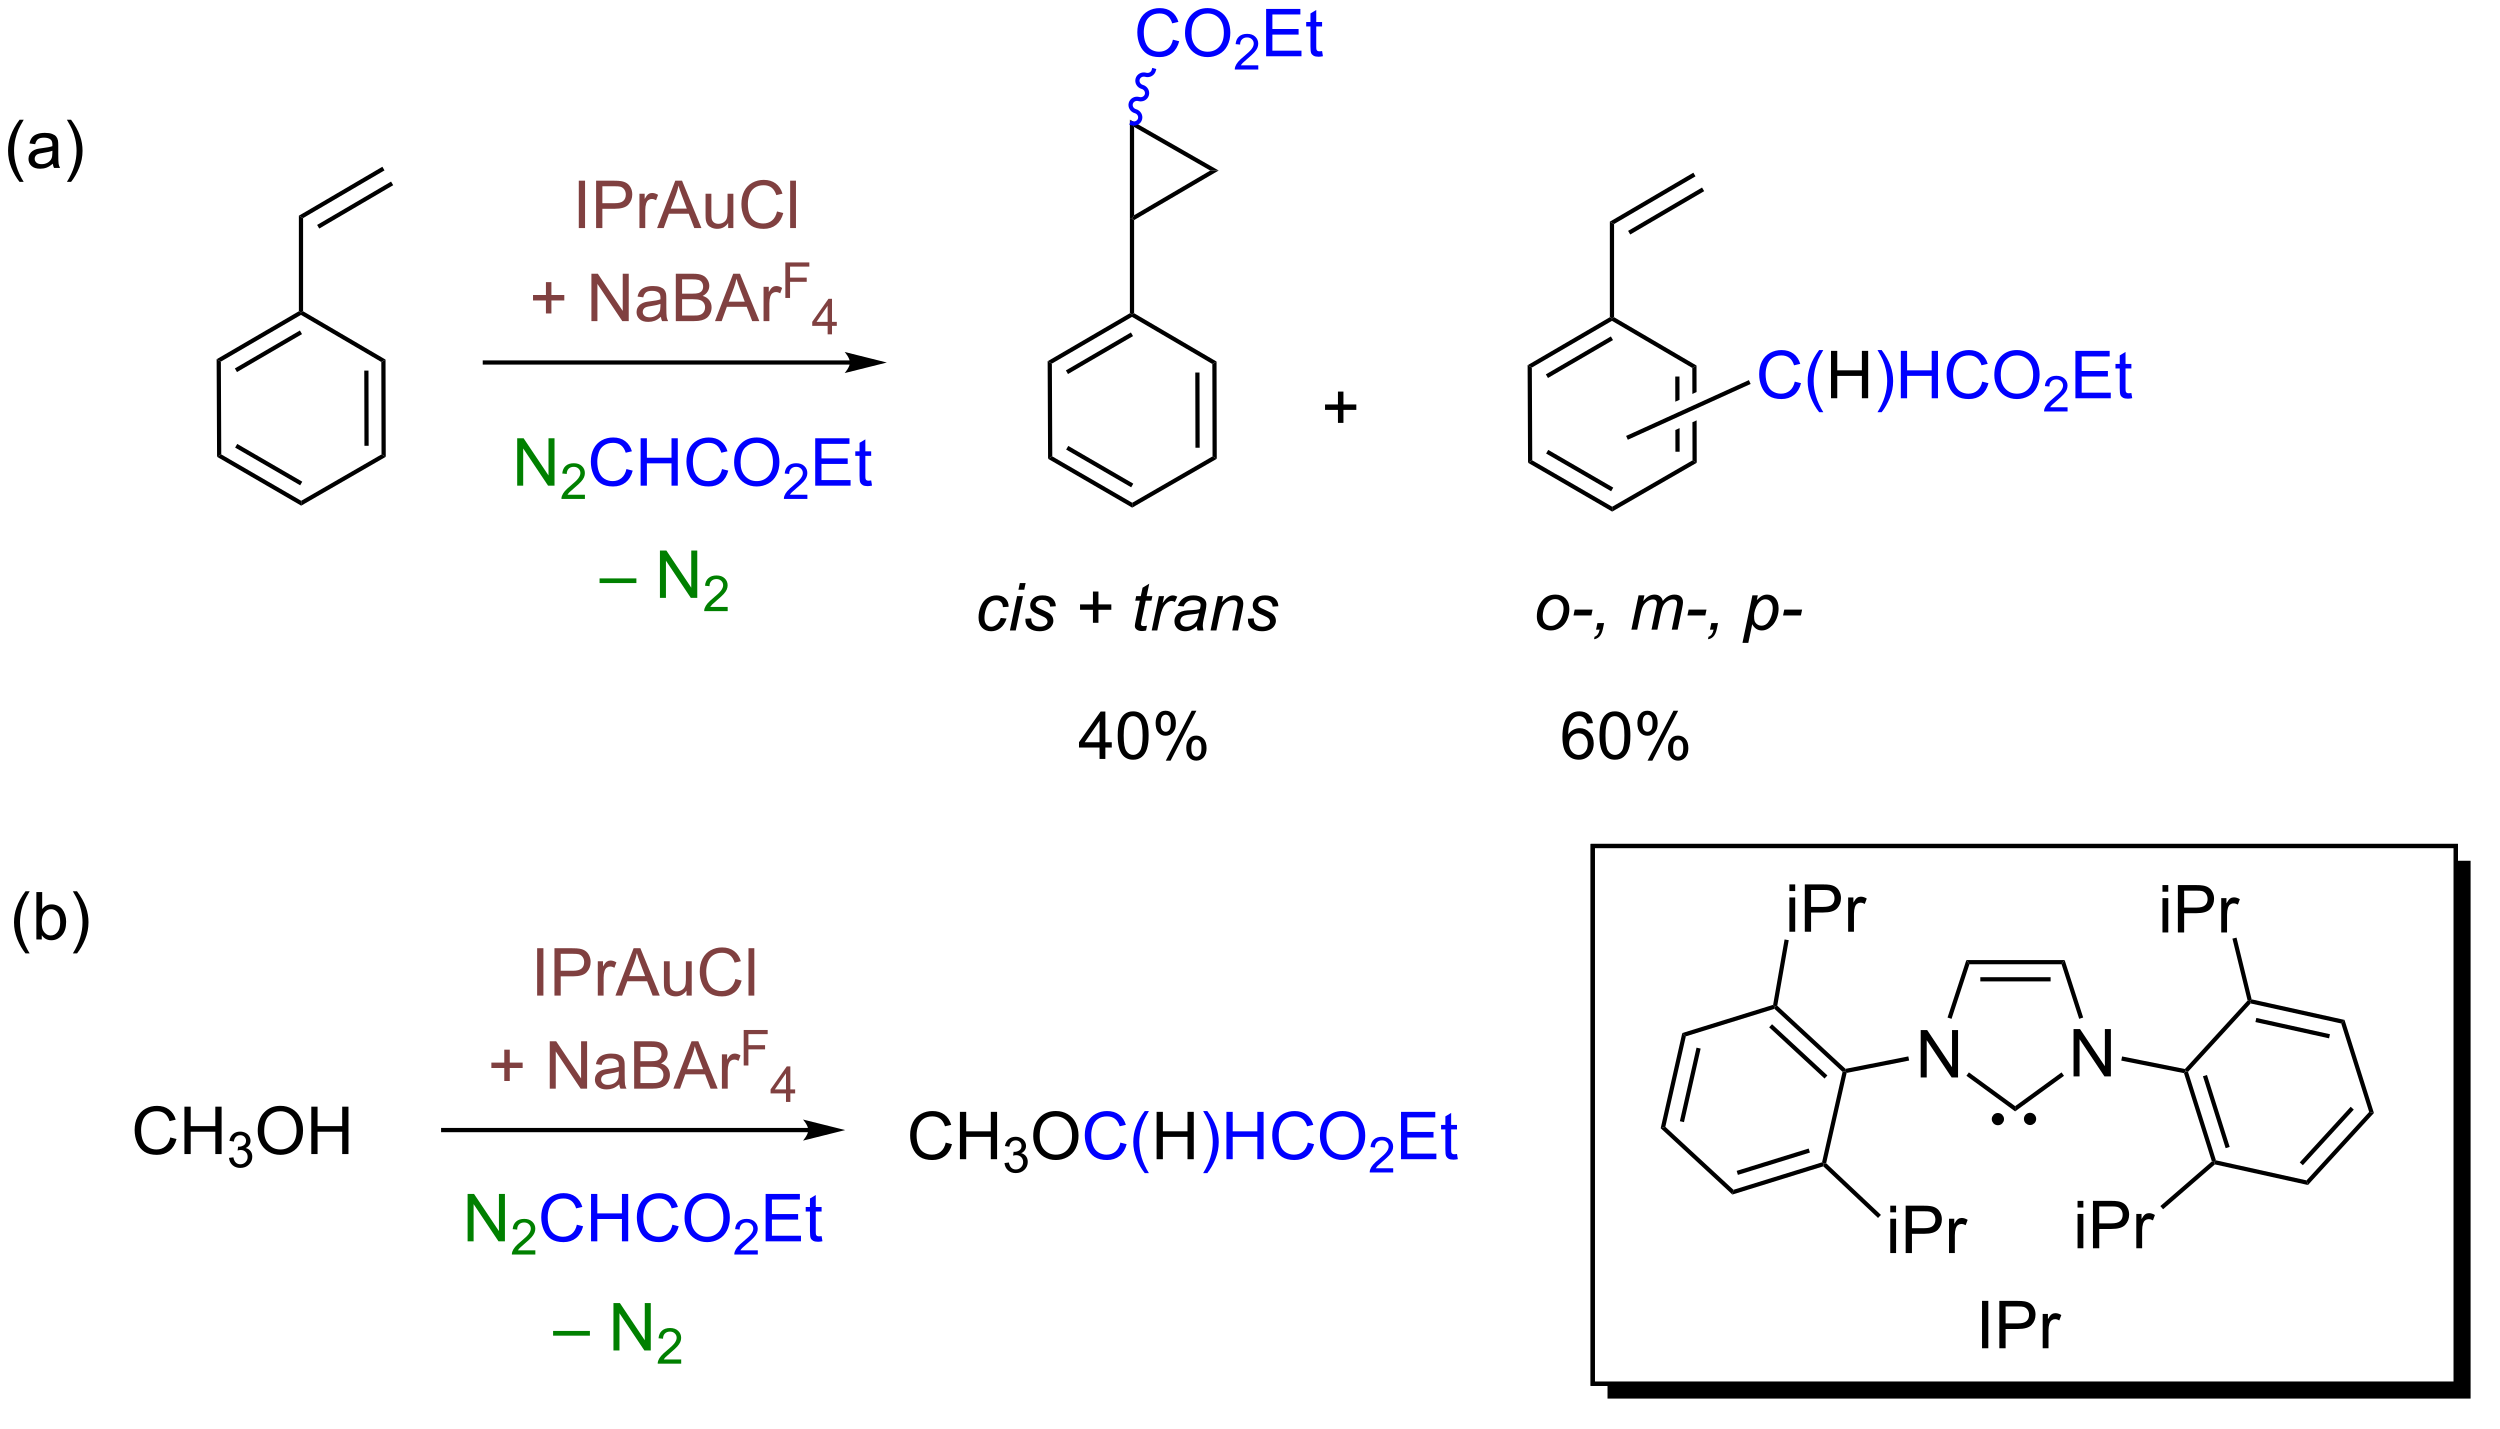 <?xml version="1.0" encoding="UTF-8"?>
<!DOCTYPE svg PUBLIC '-//W3C//DTD SVG 1.0//EN'
          'http://www.w3.org/TR/2001/REC-SVG-20010904/DTD/svg10.dtd'>
<svg stroke-dasharray="none" shape-rendering="auto" xmlns="http://www.w3.org/2000/svg" font-family="'Dialog'" text-rendering="auto" width="829" fill-opacity="1" color-interpolation="auto" color-rendering="auto" preserveAspectRatio="xMidYMid meet" font-size="12px" viewBox="0 0 829 474" fill="black" xmlns:xlink="http://www.w3.org/1999/xlink" stroke="black" image-rendering="auto" stroke-miterlimit="10" stroke-linecap="square" stroke-linejoin="miter" font-style="normal" stroke-width="1" height="474" stroke-dashoffset="0" font-weight="normal" stroke-opacity="1"
><!--Generated by the Batik Graphics2D SVG Generator--><defs id="genericDefs"
  /><g
  ><defs id="defs1"
    ><clipPath clipPathUnits="userSpaceOnUse" id="clipPath1"
      ><path d="M1.131 1.598 L311.884 1.598 L311.884 179.046 L1.131 179.046 L1.131 1.598 Z"
      /></clipPath
      ><clipPath clipPathUnits="userSpaceOnUse" id="clipPath2"
      ><path d="M79.885 166.327 L79.885 338.796 L381.138 338.796 L381.138 166.327 Z"
      /></clipPath
      ><clipPath clipPathUnits="userSpaceOnUse" id="clipPath3"
      ><path d="M79.885 166.327 L79.885 337.869 L381.025 337.869 L381.025 166.327 Z"
      /></clipPath
    ></defs
    ><g transform="scale(2.667,2.667) translate(-1.131,-1.598) matrix(1.029,0,0,1.029,-81.038,-169.486)"
    ><path d="M311.932 296.449 L311.932 290.722 L312.711 290.722 L315.718 295.217 L315.718 290.722 L316.445 290.722 L316.445 296.449 L315.666 296.449 L312.659 291.949 L312.659 296.449 L311.932 296.449 Z" stroke="none" clip-path="url(#clipPath3)"
    /></g
    ><g transform="matrix(2.743,0,0,2.743,-219.118,-456.223)"
    ><path d="M330.553 296.449 L330.553 290.722 L331.332 290.722 L334.34 295.217 L334.34 290.722 L335.066 290.722 L335.066 296.449 L334.288 296.449 L331.28 291.949 L331.28 296.449 L330.553 296.449 Z" stroke="none" clip-path="url(#clipPath3)"
    /></g
    ><g transform="matrix(2.743,0,0,2.743,-219.118,-456.223)"
    ><path d="M317.595 282.382 L317.965 282.892 L315.804 289.49 L315.319 289.331 Z" stroke="none" clip-path="url(#clipPath3)"
    /></g
    ><g transform="matrix(2.743,0,0,2.743,-219.118,-456.223)"
    ><path d="M317.601 296.375 L317.902 295.963 L323.492 300.045 L323.492 300.677 Z" stroke="none" clip-path="url(#clipPath3)"
    /></g
    ><g transform="matrix(2.743,0,0,2.743,-219.118,-456.223)"
    ><path d="M323.492 300.677 L323.492 300.045 L329.099 295.965 L329.399 296.378 Z" stroke="none" clip-path="url(#clipPath3)"
    /></g
    ><g transform="matrix(2.743,0,0,2.743,-219.118,-456.223)"
    ><path d="M331.718 289.332 L331.232 289.489 L329.103 282.892 L329.475 282.382 Z" stroke="none" clip-path="url(#clipPath3)"
    /></g
    ><g transform="matrix(2.743,0,0,2.743,-219.118,-456.223)"
    ><path d="M329.475 282.382 L329.103 282.892 L317.965 282.892 L317.595 282.382 ZM327.781 284.454 L319.282 284.454 L319.282 284.964 L327.781 284.964 Z" stroke="none" clip-path="url(#clipPath3)"
    /></g
    ><g transform="matrix(2.743,0,0,2.743,-219.118,-456.223)"
    ><path d="M336.323 294.537 L336.423 294.036 L344.012 295.558 L344.103 295.837 L343.905 296.057 Z" stroke="none" clip-path="url(#clipPath3)"
    /></g
    ><g transform="matrix(2.743,0,0,2.743,-219.118,-456.223)"
    ><path d="M310.578 294.031 L310.678 294.531 L303.121 296.029 L302.908 295.811 L302.986 295.535 Z" stroke="none" clip-path="url(#clipPath3)"
    /></g
    ><g transform="matrix(2.743,0,0,2.743,-219.118,-456.223)"
    ><path d="M343.905 296.057 L344.103 295.837 L344.39 295.901 L347.767 306.594 L347.568 306.811 L347.275 306.728 ZM346.195 296.43 L348.94 305.124 L349.427 304.97 L346.682 296.277 Z" stroke="none" clip-path="url(#clipPath3)"
    /></g
    ><g transform="matrix(2.743,0,0,2.743,-219.118,-456.223)"
    ><path d="M347.639 307.088 L347.568 306.811 L347.767 306.594 L358.717 309.016 L358.894 309.578 Z" stroke="none" clip-path="url(#clipPath3)"
    /></g
    ><g transform="matrix(2.743,0,0,2.743,-219.118,-456.223)"
    ><path d="M358.894 309.578 L358.717 309.016 L366.289 300.745 L366.864 300.873 ZM358.273 307.189 L364.429 300.464 L364.053 300.12 L357.897 306.844 Z" stroke="none" clip-path="url(#clipPath3)"
    /></g
    ><g transform="matrix(2.743,0,0,2.743,-219.118,-456.223)"
    ><path d="M366.864 300.873 L366.289 300.745 L362.912 290.052 L363.31 289.617 Z" stroke="none" clip-path="url(#clipPath3)"
    /></g
    ><g transform="matrix(2.743,0,0,2.743,-219.118,-456.223)"
    ><path d="M363.31 289.617 L362.912 290.052 L351.963 287.629 L351.874 287.348 L352.084 287.134 ZM361.551 291.349 L352.65 289.38 L352.539 289.878 L361.441 291.848 Z" stroke="none" clip-path="url(#clipPath3)"
    /></g
    ><g transform="matrix(2.743,0,0,2.743,-219.118,-456.223)"
    ><path d="M351.594 287.277 L351.874 287.348 L351.963 287.629 L344.39 295.901 L344.103 295.837 L344.012 295.558 Z" stroke="none" clip-path="url(#clipPath3)"
    /></g
    ><g transform="matrix(2.743,0,0,2.743,-219.118,-456.223)"
    ><path d="M302.986 295.535 L302.908 295.811 L302.627 295.898 L294.395 288.283 L294.46 287.996 L294.735 287.903 ZM300.797 296.332 L294.104 290.141 L293.758 290.516 L300.45 296.707 Z" stroke="none" clip-path="url(#clipPath3)"
    /></g
    ><g transform="matrix(2.743,0,0,2.743,-219.118,-456.223)"
    ><path d="M294.235 287.798 L294.46 287.996 L294.395 288.283 L283.684 291.605 L283.252 291.205 Z" stroke="none" clip-path="url(#clipPath3)"
    /></g
    ><g transform="matrix(2.743,0,0,2.743,-219.118,-456.223)"
    ><path d="M283.252 291.205 L283.684 291.605 L281.205 302.542 L280.643 302.716 ZM284.975 292.973 L282.96 301.864 L283.458 301.977 L285.473 293.086 Z" stroke="none" clip-path="url(#clipPath3)"
    /></g
    ><g transform="matrix(2.743,0,0,2.743,-219.118,-456.223)"
    ><path d="M280.643 302.716 L281.205 302.542 L289.438 310.157 L289.308 310.731 Z" stroke="none" clip-path="url(#clipPath3)"
    /></g
    ><g transform="matrix(2.743,0,0,2.743,-219.118,-456.223)"
    ><path d="M289.308 310.731 L289.438 310.157 L300.149 306.835 L300.365 307.035 L300.298 307.322 ZM289.977 308.355 L298.684 305.654 L298.533 305.167 L289.826 307.867 Z" stroke="none" clip-path="url(#clipPath3)"
    /></g
    ><g transform="matrix(2.743,0,0,2.743,-219.118,-456.223)"
    ><path d="M300.646 306.949 L300.365 307.035 L300.149 306.835 L302.627 295.898 L302.908 295.811 L303.121 296.029 Z" stroke="none" clip-path="url(#clipPath3)"
    /></g
    ><g transform="matrix(2.743,0,0,2.743,-219.118,-456.223)"
    ><path d="M341.302 274.126 L341.302 273.319 L342.005 273.319 L342.005 274.126 L341.302 274.126 ZM341.302 279.046 L341.302 274.897 L342.005 274.897 L342.005 279.046 L341.302 279.046 ZM343.165 279.046 L343.165 273.319 L345.327 273.319 Q345.897 273.319 346.196 273.374 Q346.618 273.444 346.902 273.642 Q347.189 273.837 347.363 274.194 Q347.538 274.548 347.538 274.975 Q347.538 275.704 347.071 276.212 Q346.608 276.718 345.392 276.718 L343.923 276.718 L343.923 279.046 L343.165 279.046 ZM343.923 276.041 L345.405 276.041 Q346.139 276.041 346.446 275.767 Q346.756 275.494 346.756 274.999 Q346.756 274.639 346.574 274.384 Q346.392 274.126 346.095 274.046 Q345.905 273.994 345.389 273.994 L343.923 273.994 L343.923 276.041 ZM348.405 279.046 L348.405 274.897 L349.038 274.897 L349.038 275.525 Q349.28 275.085 349.483 274.944 Q349.689 274.803 349.936 274.803 Q350.29 274.803 350.657 275.03 L350.415 275.681 Q350.157 275.53 349.899 275.53 Q349.67 275.53 349.485 275.668 Q349.303 275.806 349.225 276.053 Q349.108 276.428 349.108 276.874 L349.108 279.046 L348.405 279.046 Z" stroke="none" clip-path="url(#clipPath3)"
    /></g
    ><g transform="matrix(2.743,0,0,2.743,-219.118,-456.223)"
    ><path d="M352.084 287.134 L351.874 287.348 L351.594 287.277 L349.759 279.793 L350.255 279.671 Z" stroke="none" clip-path="url(#clipPath3)"
    /></g
    ><g transform="matrix(2.743,0,0,2.743,-219.118,-456.223)"
    ><path d="M331.037 312.301 L331.037 311.494 L331.74 311.494 L331.74 312.301 L331.037 312.301 ZM331.037 317.221 L331.037 313.072 L331.74 313.072 L331.74 317.221 L331.037 317.221 ZM332.9 317.221 L332.9 311.494 L335.062 311.494 Q335.632 311.494 335.931 311.549 Q336.353 311.619 336.637 311.817 Q336.923 312.012 337.098 312.369 Q337.272 312.723 337.272 313.15 Q337.272 313.88 336.806 314.387 Q336.343 314.892 335.127 314.892 L333.658 314.892 L333.658 317.221 L332.9 317.221 ZM333.658 314.215 L335.14 314.215 Q335.874 314.215 336.181 313.942 Q336.491 313.668 336.491 313.174 Q336.491 312.814 336.309 312.559 Q336.127 312.301 335.83 312.221 Q335.64 312.168 335.124 312.168 L333.658 312.168 L333.658 314.215 ZM338.14 317.221 L338.14 313.072 L338.772 313.072 L338.772 313.7 Q339.015 313.26 339.218 313.119 Q339.423 312.978 339.671 312.978 Q340.025 312.978 340.392 313.205 L340.15 313.856 Q339.892 313.705 339.634 313.705 Q339.405 313.705 339.22 313.843 Q339.038 313.981 338.96 314.228 Q338.843 314.603 338.843 315.049 L338.843 317.221 L338.14 317.221 Z" stroke="none" clip-path="url(#clipPath3)"
    /></g
    ><g transform="matrix(2.743,0,0,2.743,-219.118,-456.223)"
    ><path d="M347.275 306.728 L347.568 306.811 L347.639 307.088 L341.379 312.509 L341.045 312.124 Z" stroke="none" clip-path="url(#clipPath3)"
    /></g
    ><g transform="matrix(2.743,0,0,2.743,-219.118,-456.223)"
    ><path d="M296.201 274.044 L296.201 273.237 L296.904 273.237 L296.904 274.044 L296.201 274.044 ZM296.201 278.963 L296.201 274.815 L296.904 274.815 L296.904 278.963 L296.201 278.963 ZM298.064 278.963 L298.064 273.237 L300.226 273.237 Q300.796 273.237 301.095 273.291 Q301.517 273.362 301.801 273.56 Q302.088 273.755 302.262 274.112 Q302.437 274.466 302.437 274.893 Q302.437 275.622 301.97 276.13 Q301.507 276.635 300.291 276.635 L298.822 276.635 L298.822 278.963 L298.064 278.963 ZM298.822 275.958 L300.304 275.958 Q301.038 275.958 301.345 275.685 Q301.655 275.411 301.655 274.916 Q301.655 274.557 301.473 274.302 Q301.291 274.044 300.994 273.963 Q300.804 273.911 300.288 273.911 L298.822 273.911 L298.822 275.958 ZM303.304 278.963 L303.304 274.815 L303.937 274.815 L303.937 275.442 Q304.179 275.002 304.382 274.862 Q304.588 274.721 304.835 274.721 Q305.189 274.721 305.556 274.948 L305.314 275.599 Q305.056 275.448 304.798 275.448 Q304.569 275.448 304.384 275.586 Q304.202 275.724 304.124 275.971 Q304.007 276.346 304.007 276.791 L304.007 278.963 L303.304 278.963 Z" stroke="none" clip-path="url(#clipPath3)"
    /></g
    ><g transform="matrix(2.743,0,0,2.743,-219.118,-456.223)"
    ><path d="M294.735 287.903 L294.46 287.996 L294.235 287.798 L295.619 279.893 L296.122 279.981 Z" stroke="none" clip-path="url(#clipPath3)"
    /></g
    ><g transform="matrix(2.743,0,0,2.743,-219.118,-456.223)"
    ><path d="M308.396 312.884 L308.396 312.077 L309.099 312.077 L309.099 312.884 L308.396 312.884 ZM308.396 317.804 L308.396 313.655 L309.099 313.655 L309.099 317.804 L308.396 317.804 ZM310.259 317.804 L310.259 312.077 L312.421 312.077 Q312.991 312.077 313.29 312.132 Q313.712 312.202 313.996 312.4 Q314.283 312.595 314.457 312.952 Q314.632 313.306 314.632 313.733 Q314.632 314.462 314.165 314.97 Q313.702 315.476 312.486 315.476 L311.017 315.476 L311.017 317.804 L310.259 317.804 ZM311.017 314.798 L312.499 314.798 Q313.233 314.798 313.54 314.525 Q313.85 314.252 313.85 313.757 Q313.85 313.397 313.668 313.142 Q313.486 312.884 313.189 312.804 Q312.999 312.752 312.483 312.752 L311.017 312.752 L311.017 314.798 ZM315.499 317.804 L315.499 313.655 L316.132 313.655 L316.132 314.283 Q316.374 313.843 316.577 313.702 Q316.783 313.561 317.03 313.561 Q317.384 313.561 317.751 313.788 L317.509 314.439 Q317.251 314.288 316.993 314.288 Q316.764 314.288 316.579 314.426 Q316.397 314.564 316.319 314.811 Q316.202 315.186 316.202 315.632 L316.202 317.804 L315.499 317.804 Z" stroke="none" clip-path="url(#clipPath3)"
    /></g
    ><g transform="matrix(2.743,0,0,2.743,-219.118,-456.223)"
    ><path d="M300.298 307.322 L300.365 307.035 L300.646 306.949 L307.267 313.19 L306.917 313.561 Z" stroke="none" clip-path="url(#clipPath3)"
    /></g
    ><g transform="matrix(2.743,0,0,2.743,-219.118,-456.223)"
    ><path d="M321.407 302.098 C321.139 302.098 320.922 301.88 320.922 301.612 C320.922 301.344 321.139 301.126 321.407 301.126 C321.676 301.126 321.893 301.344 321.893 301.612 C321.893 301.88 321.676 302.098 321.407 302.098" stroke="none" clip-path="url(#clipPath3)"
    /></g
    ><g stroke-width="0.51" transform="matrix(2.743,0,0,2.743,-219.118,-456.223)" stroke-linejoin="round" stroke-linecap="round"
    ><path fill="none" d="M321.407 302.098 C321.139 302.098 320.922 301.88 320.922 301.612 C320.922 301.344 321.139 301.126 321.407 301.126 C321.676 301.126 321.893 301.344 321.893 301.612 C321.893 301.88 321.676 302.098 321.407 302.098" clip-path="url(#clipPath3)"
    /></g
    ><g transform="matrix(2.743,0,0,2.743,-219.118,-456.223)"
    ><path d="M325.294 302.075 C325.026 302.075 324.808 301.858 324.808 301.589 C324.808 301.321 325.026 301.103 325.294 301.103 C325.562 301.103 325.78 301.321 325.78 301.589 C325.78 301.858 325.562 302.075 325.294 302.075" stroke="none" clip-path="url(#clipPath3)"
    /></g
    ><g stroke-width="0.51" transform="matrix(2.743,0,0,2.743,-219.118,-456.223)" stroke-linejoin="round" stroke-linecap="round"
    ><path fill="none" d="M325.294 302.075 C325.026 302.075 324.808 301.858 324.808 301.589 C324.808 301.321 325.026 301.103 325.294 301.103 C325.562 301.103 325.78 301.321 325.78 301.589 C325.78 301.858 325.562 302.075 325.294 302.075" clip-path="url(#clipPath3)"
    /></g
    ><g transform="matrix(2.743,0,0,2.743,-219.118,-456.223)"
    ><path d="M116.013 203.949 L116.268 204.095 L116.268 204.391 L106.583 210.04 L106.071 209.748 ZM116.137 206.275 L108.275 210.86 L108.532 211.301 L116.394 206.716 Z" stroke="none" clip-path="url(#clipPath3)"
    /></g
    ><g transform="matrix(2.743,0,0,2.743,-219.118,-456.223)"
    ><path d="M106.071 209.748 L106.583 210.04 L106.632 221.255 L106.123 221.55 Z" stroke="none" clip-path="url(#clipPath3)"
    /></g
    ><g transform="matrix(2.743,0,0,2.743,-219.118,-456.223)"
    ><path d="M106.123 221.55 L106.632 221.255 L116.294 226.862 L116.293 227.452 ZM108.308 220.432 L116.168 224.993 L116.424 224.552 L108.564 219.99 Z" stroke="none" clip-path="url(#clipPath3)"
    /></g
    ><g transform="matrix(2.743,0,0,2.743,-219.118,-456.223)"
    ><path d="M116.293 227.452 L116.294 226.862 L126.005 221.255 L126.516 221.549 Z" stroke="none" clip-path="url(#clipPath3)"
    /></g
    ><g transform="matrix(2.743,0,0,2.743,-219.118,-456.223)"
    ><path d="M126.516 221.549 L126.005 221.255 L125.98 210.084 L126.49 209.792 ZM124.449 220.212 L124.429 211.121 L123.919 211.123 L123.939 220.213 Z" stroke="none" clip-path="url(#clipPath3)"
    /></g
    ><g transform="matrix(2.743,0,0,2.743,-219.118,-456.223)"
    ><path d="M126.49 209.792 L125.98 210.084 L116.268 204.391 L116.268 204.095 L116.523 203.949 Z" stroke="none" clip-path="url(#clipPath3)"
    /></g
    ><g transform="matrix(2.743,0,0,2.743,-219.118,-456.223)"
    ><path d="M182.63 209.893 L138.495 209.893 L138.24 209.893 L138.24 210.403 L138.495 210.403 L182.63 210.403 L182.885 210.403 L182.885 209.893 L182.63 209.893 ZM187.094 210.148 L181.992 208.873 C181.992 208.873 182.63 209.59 182.63 210.148 C182.63 210.706 181.992 211.424 181.992 211.424 Z" stroke="none" clip-path="url(#clipPath3)"
    /></g
    ><g fill="rgb(128,64,64)" transform="matrix(2.743,0,0,2.743,-219.118,-456.223)" stroke="rgb(128,64,64)"
    ><path d="M149.852 193.892 L149.852 188.166 L150.61 188.166 L150.61 193.892 L149.852 193.892 ZM151.945 193.892 L151.945 188.166 L154.106 188.166 Q154.677 188.166 154.976 188.22 Q155.398 188.291 155.682 188.489 Q155.968 188.684 156.143 189.041 Q156.317 189.395 156.317 189.822 Q156.317 190.551 155.851 191.059 Q155.387 191.564 154.171 191.564 L152.703 191.564 L152.703 193.892 L151.945 193.892 ZM152.703 190.887 L154.184 190.887 Q154.919 190.887 155.226 190.614 Q155.536 190.34 155.536 189.845 Q155.536 189.486 155.354 189.231 Q155.171 188.973 154.874 188.892 Q154.684 188.84 154.169 188.84 L152.703 188.84 L152.703 190.887 ZM157.184 193.892 L157.184 189.744 L157.817 189.744 L157.817 190.371 Q158.059 189.931 158.262 189.791 Q158.468 189.65 158.716 189.65 Q159.07 189.65 159.437 189.877 L159.195 190.528 Q158.937 190.377 158.679 190.377 Q158.45 190.377 158.265 190.515 Q158.083 190.653 158.005 190.9 Q157.887 191.275 157.887 191.72 L157.887 193.892 L157.184 193.892 ZM159.315 193.892 L161.515 188.166 L162.333 188.166 L164.677 193.892 L163.812 193.892 L163.145 192.158 L160.749 192.158 L160.122 193.892 L159.315 193.892 ZM160.968 191.541 L162.911 191.541 L162.312 189.955 Q162.038 189.231 161.906 188.767 Q161.796 189.317 161.598 189.861 L160.968 191.541 ZM167.911 193.892 L167.911 193.283 Q167.427 193.986 166.593 193.986 Q166.226 193.986 165.908 193.845 Q165.591 193.705 165.434 193.491 Q165.281 193.278 165.218 192.97 Q165.177 192.762 165.177 192.314 L165.177 189.744 L165.88 189.744 L165.88 192.043 Q165.88 192.595 165.921 192.785 Q165.989 193.064 166.203 193.223 Q166.419 193.379 166.734 193.379 Q167.052 193.379 167.328 193.218 Q167.606 193.056 167.721 192.778 Q167.835 192.496 167.835 191.965 L167.835 189.744 L168.538 189.744 L168.538 193.892 L167.911 193.892 ZM173.816 191.884 L174.574 192.075 Q174.337 193.009 173.717 193.502 Q173.097 193.991 172.204 193.991 Q171.277 193.991 170.696 193.614 Q170.118 193.236 169.813 192.522 Q169.511 191.806 169.511 190.986 Q169.511 190.09 169.852 189.426 Q170.196 188.759 170.826 188.413 Q171.457 188.067 172.214 188.067 Q173.074 188.067 173.66 188.504 Q174.245 188.942 174.477 189.736 L173.73 189.91 Q173.532 189.285 173.152 189.002 Q172.774 188.715 172.199 188.715 Q171.54 188.715 171.095 189.033 Q170.652 189.348 170.472 189.882 Q170.292 190.416 170.292 190.981 Q170.292 191.713 170.506 192.257 Q170.72 192.801 171.167 193.072 Q171.618 193.34 172.141 193.34 Q172.777 193.34 173.217 192.973 Q173.66 192.606 173.816 191.884 ZM175.403 193.892 L175.403 188.166 L176.106 188.166 L176.106 193.892 L175.403 193.892 Z" stroke="none" clip-path="url(#clipPath3)"
    /></g
    ><g fill="rgb(128,64,64)" transform="matrix(2.743,0,0,2.743,-219.118,-456.223)" stroke="rgb(128,64,64)"
    ><path d="M145.879 204.215 L145.879 202.645 L144.319 202.645 L144.319 201.989 L145.879 201.989 L145.879 200.431 L146.543 200.431 L146.543 201.989 L148.101 201.989 L148.101 202.645 L146.543 202.645 L146.543 204.215 L145.879 204.215 ZM151.378 205.142 L151.378 199.416 L152.156 199.416 L155.164 203.91 L155.164 199.416 L155.891 199.416 L155.891 205.142 L155.112 205.142 L152.104 200.642 L152.104 205.142 L151.378 205.142 ZM159.78 204.629 Q159.389 204.963 159.028 205.101 Q158.668 205.236 158.254 205.236 Q157.569 205.236 157.202 204.903 Q156.835 204.567 156.835 204.048 Q156.835 203.744 156.973 203.491 Q157.113 203.239 157.337 203.088 Q157.561 202.934 157.843 202.856 Q158.051 202.801 158.468 202.752 Q159.319 202.65 159.723 202.509 Q159.726 202.364 159.726 202.325 Q159.726 201.895 159.528 201.72 Q159.257 201.481 158.726 201.481 Q158.231 201.481 157.994 201.655 Q157.757 201.83 157.645 202.27 L156.957 202.176 Q157.051 201.736 157.264 201.465 Q157.481 201.192 157.887 201.046 Q158.293 200.9 158.827 200.9 Q159.358 200.9 159.689 201.025 Q160.022 201.15 160.179 201.34 Q160.335 201.528 160.397 201.817 Q160.434 201.996 160.434 202.465 L160.434 203.403 Q160.434 204.384 160.478 204.645 Q160.522 204.903 160.655 205.142 L159.921 205.142 Q159.811 204.923 159.78 204.629 ZM159.723 203.059 Q159.34 203.215 158.574 203.325 Q158.139 203.387 157.96 203.465 Q157.78 203.543 157.681 203.694 Q157.585 203.845 157.585 204.028 Q157.585 204.309 157.798 204.496 Q158.012 204.684 158.421 204.684 Q158.827 204.684 159.142 204.507 Q159.46 204.33 159.608 204.02 Q159.723 203.783 159.723 203.317 L159.723 203.059 ZM161.581 205.142 L161.581 199.416 L163.729 199.416 Q164.386 199.416 164.781 199.59 Q165.18 199.762 165.404 200.124 Q165.628 200.486 165.628 200.879 Q165.628 201.246 165.427 201.572 Q165.229 201.895 164.828 202.095 Q165.347 202.246 165.625 202.614 Q165.906 202.981 165.906 203.481 Q165.906 203.884 165.735 204.231 Q165.565 204.575 165.315 204.762 Q165.065 204.95 164.688 205.046 Q164.313 205.142 163.766 205.142 L161.581 205.142 ZM162.339 201.822 L163.578 201.822 Q164.081 201.822 164.3 201.754 Q164.589 201.668 164.735 201.47 Q164.883 201.27 164.883 200.97 Q164.883 200.684 164.745 200.468 Q164.61 200.252 164.354 200.171 Q164.102 200.09 163.485 200.09 L162.339 200.09 L162.339 201.822 ZM162.339 204.465 L163.766 204.465 Q164.133 204.465 164.281 204.439 Q164.542 204.392 164.716 204.283 Q164.893 204.173 165.005 203.965 Q165.12 203.754 165.12 203.481 Q165.12 203.16 164.956 202.926 Q164.792 202.689 164.5 202.593 Q164.211 202.496 163.664 202.496 L162.339 202.496 L162.339 204.465 ZM166.318 205.142 L168.518 199.416 L169.336 199.416 L171.68 205.142 L170.815 205.142 L170.149 203.408 L167.753 203.408 L167.125 205.142 L166.318 205.142 ZM167.972 202.791 L169.914 202.791 L169.315 201.205 Q169.042 200.481 168.909 200.017 Q168.8 200.567 168.602 201.111 L167.972 202.791 ZM172.188 205.142 L172.188 200.994 L172.821 200.994 L172.821 201.621 Q173.063 201.181 173.266 201.041 Q173.472 200.9 173.719 200.9 Q174.073 200.9 174.44 201.127 L174.198 201.778 Q173.94 201.627 173.683 201.627 Q173.453 201.627 173.268 201.765 Q173.086 201.903 173.008 202.15 Q172.891 202.525 172.891 202.97 L172.891 205.142 L172.188 205.142 Z" stroke="none" clip-path="url(#clipPath3)"
    /></g
    ><g fill="rgb(128,64,64)" transform="matrix(2.743,0,0,2.743,-219.118,-456.223)" stroke="rgb(128,64,64)"
    ><path d="M174.823 202.342 L174.823 198.047 L177.722 198.047 L177.722 198.553 L175.392 198.553 L175.392 199.883 L177.407 199.883 L177.407 200.391 L175.392 200.391 L175.392 202.342 L174.823 202.342 Z" stroke="none" clip-path="url(#clipPath3)"
    /></g
    ><g fill="rgb(128,64,64)" transform="matrix(2.743,0,0,2.743,-219.118,-456.223)" stroke="rgb(128,64,64)"
    ><path d="M179.935 206.742 L179.935 205.713 L178.072 205.713 L178.072 205.231 L180.033 202.447 L180.463 202.447 L180.463 205.231 L181.043 205.231 L181.043 205.713 L180.463 205.713 L180.463 206.742 L179.935 206.742 ZM179.935 205.231 L179.935 203.293 L178.592 205.231 L179.935 205.231 Z" stroke="none" clip-path="url(#clipPath3)"
    /></g
    ><g transform="matrix(2.743,0,0,2.743,-219.118,-456.223)"
    ><path d="M200.859 241.027 L201.565 241.102 Q201.299 241.878 200.81 242.256 Q200.32 242.634 199.695 242.634 Q199.018 242.634 198.599 242.196 Q198.179 241.759 198.179 240.972 Q198.179 240.292 198.448 239.636 Q198.719 238.98 199.219 238.639 Q199.721 238.298 200.367 238.298 Q201.034 238.298 201.424 238.675 Q201.815 239.05 201.815 239.673 L201.12 239.72 Q201.117 239.324 200.891 239.102 Q200.667 238.878 200.299 238.878 Q199.875 238.878 199.562 239.149 Q199.25 239.417 199.07 239.967 Q198.893 240.517 198.893 241.024 Q198.893 241.555 199.127 241.821 Q199.362 242.087 199.706 242.087 Q200.049 242.087 200.364 241.826 Q200.679 241.563 200.859 241.027 ZM203 237.613 L203.167 236.813 L203.87 236.813 L203.703 237.613 L203 237.613 ZM201.969 242.54 L202.836 238.392 L203.542 238.392 L202.674 242.54 L201.969 242.54 ZM203.84 241.121 L204.545 241.079 Q204.545 241.384 204.639 241.6 Q204.733 241.813 204.986 241.951 Q205.238 242.087 205.574 242.087 Q206.043 242.087 206.277 241.899 Q206.512 241.712 206.512 241.457 Q206.512 241.274 206.371 241.11 Q206.225 240.946 205.665 240.707 Q205.105 240.464 204.949 240.368 Q204.686 240.207 204.553 239.99 Q204.42 239.774 204.42 239.493 Q204.42 239.001 204.811 238.649 Q205.202 238.298 205.905 238.298 Q206.686 238.298 207.095 238.66 Q207.504 239.019 207.519 239.61 L206.827 239.657 Q206.811 239.282 206.561 239.063 Q206.311 238.845 205.855 238.845 Q205.488 238.845 205.285 239.014 Q205.082 239.18 205.082 239.376 Q205.082 239.571 205.256 239.72 Q205.374 239.821 205.863 240.032 Q206.676 240.384 206.887 240.587 Q207.222 240.91 207.222 241.376 Q207.222 241.683 207.032 241.98 Q206.842 242.277 206.454 242.457 Q206.066 242.634 205.538 242.634 Q204.819 242.634 204.316 242.277 Q203.811 241.923 203.84 241.121 ZM212.008 241.613 L212.008 240.042 L210.448 240.042 L210.448 239.386 L212.008 239.386 L212.008 237.829 L212.672 237.829 L212.672 239.386 L214.229 239.386 L214.229 240.042 L212.672 240.042 L212.672 241.613 L212.008 241.613 ZM218.543 241.964 L218.426 242.545 Q218.17 242.61 217.933 242.61 Q217.512 242.61 217.262 242.402 Q217.074 242.246 217.074 241.977 Q217.074 241.839 217.176 241.347 L217.678 238.938 L217.121 238.938 L217.233 238.392 L217.793 238.392 L218.006 237.371 L218.816 236.884 L218.499 238.392 L219.194 238.392 L219.077 238.938 L218.387 238.938 L217.905 241.23 Q217.816 241.667 217.816 241.753 Q217.816 241.878 217.887 241.946 Q217.959 242.011 218.124 242.011 Q218.358 242.011 218.543 241.964 ZM219.112 242.54 L219.979 238.392 L220.604 238.392 L220.429 239.238 Q220.75 238.759 221.054 238.53 Q221.362 238.298 221.682 238.298 Q221.893 238.298 222.203 238.449 L221.914 239.105 Q221.729 238.972 221.51 238.972 Q221.141 238.972 220.75 239.386 Q220.359 239.8 220.135 240.876 L219.784 242.54 L219.112 242.54 ZM224.573 242.024 Q224.206 242.339 223.864 242.488 Q223.526 242.634 223.141 242.634 Q222.565 242.634 222.213 242.295 Q221.862 241.957 221.862 241.43 Q221.862 241.082 222.021 240.816 Q222.179 240.548 222.44 240.386 Q222.703 240.222 223.081 240.152 Q223.32 240.105 223.984 240.079 Q224.651 240.05 224.94 239.938 Q225.023 239.649 225.023 239.457 Q225.023 239.212 224.844 239.071 Q224.596 238.876 224.125 238.876 Q223.679 238.876 223.396 239.074 Q223.112 239.269 222.984 239.634 L222.268 239.571 Q222.487 238.954 222.961 238.626 Q223.437 238.298 224.159 238.298 Q224.929 238.298 225.377 238.665 Q225.721 238.938 225.721 239.376 Q225.721 239.707 225.625 240.144 L225.393 241.175 Q225.284 241.667 225.284 241.977 Q225.284 242.173 225.37 242.54 L224.656 242.54 Q224.596 242.337 224.573 242.024 ZM224.836 240.438 Q224.687 240.496 224.516 240.527 Q224.346 240.558 223.948 240.595 Q223.331 240.649 223.075 240.733 Q222.823 240.816 222.693 241.001 Q222.565 241.183 222.565 241.407 Q222.565 241.704 222.771 241.897 Q222.976 242.087 223.354 242.087 Q223.706 242.087 224.029 241.902 Q224.354 241.714 224.542 241.384 Q224.729 241.05 224.836 240.438 ZM226.225 242.54 L227.092 238.392 L227.733 238.392 L227.582 239.113 Q227.999 238.688 228.361 238.493 Q228.725 238.298 229.105 238.298 Q229.608 238.298 229.894 238.571 Q230.183 238.845 230.183 239.3 Q230.183 239.532 230.082 240.027 L229.553 242.54 L228.847 242.54 L229.397 239.91 Q229.48 239.527 229.48 239.345 Q229.48 239.136 229.337 239.009 Q229.194 238.878 228.926 238.878 Q228.381 238.878 227.957 239.269 Q227.535 239.66 227.334 240.61 L226.933 242.54 L226.225 242.54 ZM230.742 241.121 L231.448 241.079 Q231.448 241.384 231.542 241.6 Q231.635 241.813 231.888 241.951 Q232.141 242.087 232.476 242.087 Q232.945 242.087 233.179 241.899 Q233.414 241.712 233.414 241.457 Q233.414 241.274 233.273 241.11 Q233.127 240.946 232.568 240.707 Q232.008 240.464 231.851 240.368 Q231.588 240.207 231.456 239.99 Q231.323 239.774 231.323 239.493 Q231.323 239.001 231.713 238.649 Q232.104 238.298 232.807 238.298 Q233.588 238.298 233.997 238.66 Q234.406 239.019 234.422 239.61 L233.729 239.657 Q233.713 239.282 233.463 239.063 Q233.213 238.845 232.758 238.845 Q232.391 238.845 232.187 239.014 Q231.984 239.18 231.984 239.376 Q231.984 239.571 232.159 239.72 Q232.276 239.821 232.766 240.032 Q233.578 240.384 233.789 240.587 Q234.125 240.91 234.125 241.376 Q234.125 241.683 233.935 241.98 Q233.745 242.277 233.357 242.457 Q232.969 242.634 232.44 242.634 Q231.721 242.634 231.219 242.277 Q230.713 241.923 230.742 241.121 Z" stroke="none" clip-path="url(#clipPath3)"
    /></g
    ><g fill="blue" transform="matrix(2.743,0,0,2.743,-219.118,-456.223)" stroke="blue"
    ><path d="M296.852 212.458 L297.61 212.648 Q297.373 213.583 296.753 214.075 Q296.133 214.565 295.24 214.565 Q294.313 214.565 293.732 214.187 Q293.154 213.809 292.849 213.096 Q292.547 212.38 292.547 211.559 Q292.547 210.664 292.888 210 Q293.232 209.333 293.862 208.987 Q294.492 208.64 295.25 208.64 Q296.11 208.64 296.695 209.078 Q297.281 209.515 297.513 210.309 L296.766 210.484 Q296.568 209.859 296.188 209.575 Q295.81 209.289 295.235 209.289 Q294.576 209.289 294.13 209.606 Q293.688 209.921 293.508 210.455 Q293.328 210.989 293.328 211.554 Q293.328 212.286 293.542 212.83 Q293.755 213.375 294.203 213.645 Q294.654 213.914 295.177 213.914 Q295.813 213.914 296.253 213.546 Q296.695 213.179 296.852 212.458 ZM299.798 216.151 Q299.215 215.416 298.811 214.432 Q298.41 213.445 298.41 212.39 Q298.41 211.46 298.712 210.609 Q299.064 209.622 299.798 208.64 L300.301 208.64 Q299.83 209.453 299.676 209.802 Q299.439 210.341 299.301 210.927 Q299.134 211.656 299.134 212.395 Q299.134 214.273 300.301 216.151 L299.798 216.151 Z" stroke="none" clip-path="url(#clipPath3)"
    /></g
    ><g transform="matrix(2.743,0,0,2.743,-219.118,-456.223)"
    ><path d="M301.231 214.466 L301.231 208.739 L301.988 208.739 L301.988 211.091 L304.965 211.091 L304.965 208.739 L305.723 208.739 L305.723 214.466 L304.965 214.466 L304.965 211.765 L301.988 211.765 L301.988 214.466 L301.231 214.466 Z" stroke="none" clip-path="url(#clipPath3)"
    /></g
    ><g fill="blue" transform="matrix(2.743,0,0,2.743,-219.118,-456.223)" stroke="blue"
    ><path d="M307.357 216.151 L306.852 216.151 Q308.021 214.273 308.021 212.395 Q308.021 211.661 307.852 210.937 Q307.719 210.351 307.482 209.812 Q307.328 209.46 306.852 208.64 L307.357 208.64 Q308.091 209.622 308.443 210.609 Q308.742 211.46 308.742 212.39 Q308.742 213.445 308.339 214.432 Q307.935 215.416 307.357 216.151 ZM309.672 214.466 L309.672 208.739 L310.43 208.739 L310.43 211.091 L313.406 211.091 L313.406 208.739 L314.164 208.739 L314.164 214.466 L313.406 214.466 L313.406 211.765 L310.43 211.765 L310.43 214.466 L309.672 214.466 ZM319.512 212.458 L320.27 212.648 Q320.033 213.583 319.413 214.075 Q318.793 214.565 317.9 214.565 Q316.973 214.565 316.392 214.187 Q315.814 213.809 315.509 213.096 Q315.207 212.38 315.207 211.559 Q315.207 210.664 315.548 210 Q315.892 209.333 316.522 208.987 Q317.152 208.64 317.91 208.64 Q318.77 208.64 319.356 209.078 Q319.942 209.515 320.173 210.309 L319.426 210.484 Q319.228 209.859 318.848 209.575 Q318.47 209.289 317.895 209.289 Q317.236 209.289 316.791 209.606 Q316.348 209.921 316.168 210.455 Q315.988 210.989 315.988 211.554 Q315.988 212.286 316.202 212.83 Q316.416 213.375 316.863 213.645 Q317.314 213.914 317.837 213.914 Q318.473 213.914 318.913 213.546 Q319.356 213.179 319.512 212.458 ZM320.974 211.677 Q320.974 210.25 321.74 209.445 Q322.505 208.638 323.716 208.638 Q324.508 208.638 325.143 209.018 Q325.781 209.395 326.115 210.072 Q326.451 210.75 326.451 211.609 Q326.451 212.481 326.099 213.169 Q325.748 213.856 325.102 214.21 Q324.459 214.565 323.711 214.565 Q322.904 214.565 322.266 214.174 Q321.63 213.781 321.302 213.106 Q320.974 212.429 320.974 211.677 ZM321.755 211.687 Q321.755 212.724 322.31 213.32 Q322.867 213.914 323.709 213.914 Q324.563 213.914 325.115 213.312 Q325.669 212.71 325.669 211.606 Q325.669 210.906 325.432 210.385 Q325.195 209.864 324.74 209.578 Q324.287 209.289 323.719 209.289 Q322.914 209.289 322.334 209.843 Q321.755 210.395 321.755 211.687 Z" stroke="none" clip-path="url(#clipPath3)"
    /></g
    ><g fill="blue" transform="matrix(2.743,0,0,2.743,-219.118,-456.223)" stroke="blue"
    ><path d="M329.83 215.558 L329.83 216.066 L326.99 216.066 Q326.985 215.874 327.053 215.698 Q327.16 215.41 327.399 215.128 Q327.639 214.847 328.09 214.478 Q328.789 213.904 329.035 213.568 Q329.281 213.232 329.281 212.933 Q329.281 212.62 329.057 212.405 Q328.834 212.189 328.473 212.189 Q328.092 212.189 327.863 212.417 Q327.635 212.646 327.633 213.05 L327.09 212.995 Q327.147 212.388 327.51 212.072 Q327.873 211.753 328.485 211.753 Q329.104 211.753 329.463 212.097 Q329.824 212.439 329.824 212.945 Q329.824 213.202 329.719 213.452 Q329.613 213.701 329.367 213.976 Q329.123 214.251 328.555 214.732 Q328.08 215.13 327.945 215.273 Q327.811 215.415 327.723 215.558 L329.83 215.558 Z" stroke="none" clip-path="url(#clipPath3)"
    /></g
    ><g fill="blue" transform="matrix(2.743,0,0,2.743,-219.118,-456.223)" stroke="blue"
    ><path d="M330.778 214.466 L330.778 208.739 L334.919 208.739 L334.919 209.414 L331.536 209.414 L331.536 211.169 L334.705 211.169 L334.705 211.841 L331.536 211.841 L331.536 213.789 L335.052 213.789 L335.052 214.466 L330.778 214.466 ZM337.544 213.835 L337.646 214.458 Q337.349 214.52 337.114 214.52 Q336.731 214.52 336.521 214.401 Q336.31 214.278 336.224 214.08 Q336.138 213.882 336.138 213.25 L336.138 210.864 L335.622 210.864 L335.622 210.317 L336.138 210.317 L336.138 209.289 L336.838 208.867 L336.838 210.317 L337.544 210.317 L337.544 210.864 L336.838 210.864 L336.838 213.289 Q336.838 213.591 336.875 213.677 Q336.911 213.763 336.995 213.815 Q337.08 213.864 337.237 213.864 Q337.354 213.864 337.544 213.835 Z" stroke="none" clip-path="url(#clipPath3)"
    /></g
    ><g transform="matrix(2.743,0,0,2.743,-219.118,-456.223)"
    ><path d="M265.67 240.869 Q265.67 239.655 266.387 238.858 Q266.975 238.202 267.933 238.202 Q268.683 238.202 269.142 238.671 Q269.6 239.139 269.6 239.936 Q269.6 240.65 269.311 241.267 Q269.022 241.881 268.488 242.21 Q267.957 242.538 267.366 242.538 Q266.881 242.538 266.486 242.332 Q266.09 242.124 265.879 241.746 Q265.67 241.366 265.67 240.869 ZM266.379 240.798 Q266.379 241.384 266.66 241.689 Q266.941 241.991 267.373 241.991 Q267.6 241.991 267.821 241.9 Q268.045 241.806 268.236 241.619 Q268.428 241.431 268.564 241.191 Q268.699 240.952 268.78 240.673 Q268.902 240.288 268.902 239.931 Q268.902 239.369 268.618 239.059 Q268.334 238.749 267.905 238.749 Q267.574 238.749 267.301 238.907 Q267.027 239.064 266.806 239.369 Q266.584 239.673 266.48 240.079 Q266.379 240.483 266.379 240.798 ZM270.101 240.725 L270.25 240.017 L272.406 240.017 L272.26 240.725 L270.101 240.725 ZM272.828 242.444 L272.995 241.642 L273.799 241.642 L273.656 242.342 Q273.523 242.973 273.242 243.264 Q272.963 243.559 272.586 243.6 L272.651 243.293 Q273.117 243.163 273.265 242.444 L272.828 242.444 ZM277.101 242.444 L277.969 238.296 L278.674 238.296 L278.531 238.978 Q278.924 238.538 279.234 238.371 Q279.547 238.202 279.909 238.202 Q280.297 238.202 280.555 238.407 Q280.815 238.611 280.898 238.978 Q281.213 238.587 281.562 238.394 Q281.914 238.202 282.299 238.202 Q282.82 238.202 283.078 238.449 Q283.338 238.694 283.338 239.139 Q283.338 239.329 283.25 239.772 L282.69 242.444 L281.984 242.444 L282.555 239.702 Q282.627 239.366 282.627 239.22 Q282.627 239.017 282.497 238.9 Q282.37 238.782 282.135 238.782 Q281.82 238.782 281.492 238.975 Q281.164 239.165 280.982 239.478 Q280.799 239.788 280.664 240.431 L280.242 242.444 L279.534 242.444 L280.12 239.642 Q280.182 239.358 280.182 239.236 Q280.182 239.032 280.055 238.907 Q279.93 238.782 279.726 238.782 Q279.424 238.782 279.094 238.975 Q278.765 239.165 278.557 239.509 Q278.351 239.85 278.219 240.483 L277.807 242.444 L277.101 242.444 ZM283.875 240.725 L284.023 240.017 L286.18 240.017 L286.034 240.725 L283.875 240.725 ZM286.601 242.444 L286.768 241.642 L287.573 241.642 L287.43 242.342 Q287.297 242.973 287.015 243.264 Q286.737 243.559 286.359 243.6 L286.424 243.293 Q286.89 243.163 287.039 242.444 L286.601 242.444 ZM290.529 244.035 L291.729 238.296 L292.383 238.296 L292.26 238.874 Q292.625 238.494 292.911 238.348 Q293.198 238.202 293.518 238.202 Q294.112 238.202 294.502 238.634 Q294.893 239.064 294.893 239.869 Q294.893 240.517 294.677 241.051 Q294.463 241.585 294.151 241.91 Q293.838 242.233 293.518 242.387 Q293.198 242.538 292.862 242.538 Q292.117 242.538 291.706 241.78 L291.237 244.035 L290.529 244.035 ZM291.93 240.749 Q291.93 241.212 291.995 241.392 Q292.094 241.647 292.315 241.803 Q292.539 241.96 292.831 241.96 Q293.44 241.96 293.815 241.275 Q294.19 240.587 294.19 239.874 Q294.19 239.345 293.937 239.059 Q293.687 238.772 293.312 238.772 Q293.041 238.772 292.81 238.915 Q292.581 239.056 292.383 239.34 Q292.187 239.624 292.057 240.035 Q291.93 240.444 291.93 240.749 ZM295.433 240.725 L295.582 240.017 L297.738 240.017 L297.592 240.725 L295.433 240.725 Z" stroke="none" clip-path="url(#clipPath3)"
    /></g
    ><g transform="matrix(2.743,0,0,2.743,-219.118,-456.223)"
    ><path d="M241.626 217.445 L241.626 215.874 L240.066 215.874 L240.066 215.218 L241.626 215.218 L241.626 213.661 L242.291 213.661 L242.291 215.218 L243.848 215.218 L243.848 215.874 L242.291 215.874 L242.291 217.445 L241.626 217.445 Z" stroke="none" clip-path="url(#clipPath3)"
    /></g
    ><g transform="matrix(2.743,0,0,2.743,-219.118,-456.223)"
    ><path d="M82.245 188.312 Q81.662 187.577 81.258 186.593 Q80.857 185.606 80.857 184.551 Q80.857 183.622 81.159 182.77 Q81.51 181.783 82.245 180.801 L82.748 180.801 Q82.276 181.614 82.123 181.963 Q81.885 182.502 81.748 183.088 Q81.581 183.817 81.581 184.557 Q81.581 186.434 82.748 188.312 L82.245 188.312 ZM86.271 186.114 Q85.88 186.447 85.518 186.585 Q85.159 186.721 84.745 186.721 Q84.06 186.721 83.693 186.387 Q83.326 186.051 83.326 185.533 Q83.326 185.228 83.464 184.976 Q83.604 184.723 83.828 184.572 Q84.052 184.419 84.333 184.34 Q84.542 184.286 84.958 184.236 Q85.81 184.135 86.214 183.994 Q86.216 183.848 86.216 183.809 Q86.216 183.38 86.018 183.205 Q85.748 182.965 85.216 182.965 Q84.722 182.965 84.484 183.14 Q84.248 183.314 84.135 183.755 L83.448 183.661 Q83.542 183.221 83.755 182.95 Q83.972 182.676 84.378 182.53 Q84.784 182.385 85.318 182.385 Q85.849 182.385 86.18 182.51 Q86.513 182.635 86.669 182.825 Q86.826 183.012 86.888 183.301 Q86.925 183.481 86.925 183.95 L86.925 184.887 Q86.925 185.869 86.969 186.13 Q87.013 186.387 87.146 186.627 L86.412 186.627 Q86.302 186.408 86.271 186.114 ZM86.214 184.544 Q85.831 184.7 85.065 184.809 Q84.63 184.872 84.451 184.95 Q84.271 185.028 84.172 185.179 Q84.076 185.33 84.076 185.512 Q84.076 185.794 84.289 185.981 Q84.503 186.169 84.912 186.169 Q85.318 186.169 85.633 185.992 Q85.951 185.814 86.099 185.505 Q86.214 185.268 86.214 184.801 L86.214 184.544 ZM88.475 188.312 L87.97 188.312 Q89.139 186.434 89.139 184.557 Q89.139 183.822 88.97 183.098 Q88.837 182.512 88.6 181.973 Q88.447 181.622 87.97 180.801 L88.475 180.801 Q89.21 181.783 89.561 182.77 Q89.861 183.622 89.861 184.551 Q89.861 185.606 89.457 186.593 Q89.053 187.577 88.475 188.312 Z" stroke="none" clip-path="url(#clipPath3)"
    /></g
    ><g transform="matrix(2.743,0,0,2.743,-219.118,-456.223)"
    ><path d="M212.807 258.067 L212.807 256.695 L210.322 256.695 L210.322 256.051 L212.937 252.34 L213.51 252.34 L213.51 256.051 L214.283 256.051 L214.283 256.695 L213.51 256.695 L213.51 258.067 L212.807 258.067 ZM212.807 256.051 L212.807 253.468 L211.015 256.051 L212.807 256.051 ZM215.003 255.241 Q215.003 254.226 215.212 253.609 Q215.42 252.989 215.831 252.653 Q216.245 252.317 216.87 252.317 Q217.331 252.317 217.678 252.502 Q218.027 252.687 218.253 253.038 Q218.48 253.387 218.607 253.89 Q218.738 254.39 218.738 255.241 Q218.738 256.249 218.529 256.869 Q218.324 257.489 217.91 257.827 Q217.498 258.166 216.87 258.166 Q216.042 258.166 215.568 257.57 Q215.003 256.856 215.003 255.241 ZM215.725 255.241 Q215.725 256.653 216.055 257.119 Q216.386 257.585 216.87 257.585 Q217.355 257.585 217.683 257.116 Q218.014 256.648 218.014 255.241 Q218.014 253.827 217.683 253.364 Q217.355 252.898 216.863 252.898 Q216.378 252.898 216.089 253.309 Q215.725 253.833 215.725 255.241 ZM219.585 253.715 Q219.585 253.101 219.893 252.671 Q220.202 252.241 220.788 252.241 Q221.327 252.241 221.679 252.627 Q222.033 253.012 222.033 253.757 Q222.033 254.484 221.676 254.877 Q221.32 255.27 220.796 255.27 Q220.275 255.27 219.929 254.885 Q219.585 254.497 219.585 253.715 ZM220.807 252.726 Q220.546 252.726 220.372 252.952 Q220.197 253.179 220.197 253.786 Q220.197 254.335 220.372 254.562 Q220.549 254.786 220.807 254.786 Q221.072 254.786 221.247 254.559 Q221.421 254.333 221.421 253.731 Q221.421 253.176 221.244 252.952 Q221.07 252.726 220.807 252.726 ZM220.812 258.278 L223.945 252.241 L224.515 252.241 L221.393 258.278 L220.812 258.278 ZM223.288 256.723 Q223.288 256.106 223.596 255.679 Q223.906 255.249 224.494 255.249 Q225.033 255.249 225.387 255.635 Q225.742 256.02 225.742 256.765 Q225.742 257.491 225.382 257.885 Q225.025 258.278 224.499 258.278 Q223.978 258.278 223.632 257.89 Q223.288 257.499 223.288 256.723 ZM224.515 255.734 Q224.249 255.734 224.075 255.96 Q223.9 256.187 223.9 256.793 Q223.9 257.34 224.075 257.567 Q224.252 257.793 224.51 257.793 Q224.781 257.793 224.952 257.567 Q225.127 257.34 225.127 256.739 Q225.127 256.184 224.95 255.96 Q224.775 255.734 224.515 255.734 ZM272.445 253.741 L271.744 253.796 Q271.65 253.382 271.478 253.195 Q271.195 252.895 270.775 252.895 Q270.44 252.895 270.187 253.083 Q269.853 253.325 269.661 253.791 Q269.471 254.254 269.463 255.114 Q269.718 254.726 270.085 254.538 Q270.452 254.351 270.853 254.351 Q271.557 254.351 272.051 254.869 Q272.546 255.387 272.546 256.207 Q272.546 256.747 272.312 257.21 Q272.08 257.671 271.674 257.918 Q271.268 258.166 270.752 258.166 Q269.874 258.166 269.32 257.52 Q268.765 256.872 268.765 255.387 Q268.765 253.726 269.377 252.973 Q269.913 252.317 270.82 252.317 Q271.494 252.317 271.926 252.697 Q272.359 253.075 272.445 253.741 ZM269.572 256.21 Q269.572 256.575 269.726 256.908 Q269.882 257.239 270.158 257.413 Q270.437 257.585 270.741 257.585 Q271.187 257.585 271.507 257.226 Q271.827 256.866 271.827 256.249 Q271.827 255.655 271.51 255.314 Q271.195 254.973 270.713 254.973 Q270.236 254.973 269.903 255.314 Q269.572 255.655 269.572 256.21 ZM273.245 255.241 Q273.245 254.226 273.454 253.609 Q273.662 252.989 274.074 252.653 Q274.488 252.317 275.113 252.317 Q275.574 252.317 275.92 252.502 Q276.269 252.687 276.495 253.038 Q276.722 253.387 276.85 253.89 Q276.98 254.39 276.98 255.241 Q276.98 256.249 276.772 256.869 Q276.566 257.489 276.152 257.827 Q275.74 258.166 275.113 258.166 Q274.284 258.166 273.81 257.57 Q273.245 256.856 273.245 255.241 ZM273.967 255.241 Q273.967 256.653 274.298 257.119 Q274.628 257.585 275.113 257.585 Q275.597 257.585 275.925 257.116 Q276.256 256.648 276.256 255.241 Q276.256 253.827 275.925 253.364 Q275.597 252.898 275.105 252.898 Q274.62 252.898 274.331 253.309 Q273.967 253.833 273.967 255.241 ZM277.827 253.715 Q277.827 253.101 278.135 252.671 Q278.445 252.241 279.031 252.241 Q279.57 252.241 279.921 252.627 Q280.275 253.012 280.275 253.757 Q280.275 254.484 279.919 254.877 Q279.562 255.27 279.038 255.27 Q278.518 255.27 278.171 254.885 Q277.827 254.497 277.827 253.715 ZM279.049 252.726 Q278.788 252.726 278.614 252.952 Q278.44 253.179 278.44 253.786 Q278.44 254.335 278.614 254.562 Q278.791 254.786 279.049 254.786 Q279.315 254.786 279.489 254.559 Q279.663 254.333 279.663 253.731 Q279.663 253.176 279.486 252.952 Q279.312 252.726 279.049 252.726 ZM279.054 258.278 L282.187 252.241 L282.757 252.241 L279.635 258.278 L279.054 258.278 ZM281.531 256.723 Q281.531 256.106 281.838 255.679 Q282.148 255.249 282.736 255.249 Q283.275 255.249 283.63 255.635 Q283.984 256.02 283.984 256.765 Q283.984 257.491 283.624 257.885 Q283.268 258.278 282.741 258.278 Q282.221 258.278 281.874 257.89 Q281.531 257.499 281.531 256.723 ZM282.757 255.734 Q282.491 255.734 282.317 255.96 Q282.143 256.187 282.143 256.793 Q282.143 257.34 282.317 257.567 Q282.494 257.793 282.752 257.793 Q283.023 257.793 283.195 257.567 Q283.369 257.34 283.369 256.739 Q283.369 256.184 283.192 255.96 Q283.018 255.734 282.757 255.734 Z" stroke="none" clip-path="url(#clipPath3)"
    /></g
    ><g transform="matrix(2.743,0,0,2.743,-219.118,-456.223)"
    ><path d="M126.106 186.48 L126.364 186.92 L116.523 192.689 L116.013 192.397 ZM127.157 188.274 L118.219 193.514 L118.477 193.954 L127.415 188.714 Z" stroke="none" clip-path="url(#clipPath3)"
    /></g
    ><g transform="matrix(2.743,0,0,2.743,-219.118,-456.223)"
    ><path d="M116.013 192.397 L116.523 192.689 L116.523 203.949 L116.268 204.095 L116.013 203.949 Z" stroke="none" clip-path="url(#clipPath3)"
    /></g
    ><g transform="matrix(2.743,0,0,2.743,-219.118,-456.223)"
    ><path d="M216.474 204.189 L216.729 204.335 L216.729 204.631 L207.044 210.28 L206.532 209.988 ZM216.598 206.515 L208.736 211.1 L208.993 211.541 L216.855 206.955 Z" stroke="none" clip-path="url(#clipPath3)"
    /></g
    ><g transform="matrix(2.743,0,0,2.743,-219.118,-456.223)"
    ><path d="M206.532 209.988 L207.044 210.28 L207.093 221.495 L206.584 221.79 Z" stroke="none" clip-path="url(#clipPath3)"
    /></g
    ><g transform="matrix(2.743,0,0,2.743,-219.118,-456.223)"
    ><path d="M206.584 221.79 L207.093 221.495 L216.755 227.102 L216.754 227.691 ZM208.769 220.671 L216.629 225.233 L216.885 224.792 L209.025 220.23 Z" stroke="none" clip-path="url(#clipPath3)"
    /></g
    ><g transform="matrix(2.743,0,0,2.743,-219.118,-456.223)"
    ><path d="M216.754 227.691 L216.755 227.102 L226.466 221.495 L226.977 221.789 Z" stroke="none" clip-path="url(#clipPath3)"
    /></g
    ><g transform="matrix(2.743,0,0,2.743,-219.118,-456.223)"
    ><path d="M226.977 221.789 L226.466 221.495 L226.441 210.324 L226.951 210.031 ZM224.91 220.452 L224.89 211.361 L224.38 211.362 L224.4 220.453 Z" stroke="none" clip-path="url(#clipPath3)"
    /></g
    ><g transform="matrix(2.743,0,0,2.743,-219.118,-456.223)"
    ><path d="M226.951 210.031 L226.441 210.324 L216.729 204.631 L216.729 204.335 L216.984 204.189 Z" stroke="none" clip-path="url(#clipPath3)"
    /></g
    ><g transform="matrix(2.743,0,0,2.743,-219.118,-456.223)"
    ><path d="M226.187 186.942 L227.205 186.937 L216.984 192.929 L216.729 192.782 L216.984 192.337 Z" stroke="none" clip-path="url(#clipPath3)"
    /></g
    ><g transform="matrix(2.743,0,0,2.743,-219.118,-456.223)"
    ><path d="M216.474 192.782 L216.729 192.782 L216.984 192.929 L216.984 204.189 L216.729 204.335 L216.474 204.189 Z" stroke="none" clip-path="url(#clipPath3)"
    /></g
    ><g transform="matrix(2.743,0,0,2.743,-219.118,-456.223)"
    ><path d="M227.205 186.937 L226.187 186.942 L216.984 181.67 L216.474 180.79 Z" stroke="none" clip-path="url(#clipPath3)"
    /></g
    ><g transform="matrix(2.743,0,0,2.743,-219.118,-456.223)"
    ><path d="M216.474 180.79 L216.984 181.67 L216.984 192.337 L216.729 192.782 L216.474 192.782 Z" stroke="none" clip-path="url(#clipPath3)"
    /></g
    ><g fill="blue" transform="matrix(2.743,0,0,2.743,-219.118,-456.223)" stroke="blue"
    ><path d="M221.677 171.119 L222.435 171.309 Q222.198 172.244 221.578 172.737 Q220.958 173.226 220.065 173.226 Q219.138 173.226 218.557 172.849 Q217.979 172.471 217.674 171.757 Q217.372 171.041 217.372 170.221 Q217.372 169.325 217.713 168.661 Q218.057 167.994 218.687 167.648 Q219.318 167.302 220.075 167.302 Q220.935 167.302 221.521 167.739 Q222.107 168.177 222.338 168.971 L221.591 169.145 Q221.393 168.52 221.013 168.237 Q220.635 167.95 220.06 167.95 Q219.401 167.95 218.956 168.268 Q218.513 168.583 218.333 169.117 Q218.154 169.65 218.154 170.216 Q218.154 170.947 218.367 171.492 Q218.581 172.036 219.029 172.307 Q219.479 172.575 220.002 172.575 Q220.638 172.575 221.078 172.208 Q221.521 171.841 221.677 171.119 ZM223.139 170.338 Q223.139 168.911 223.905 168.106 Q224.67 167.299 225.881 167.299 Q226.673 167.299 227.308 167.679 Q227.946 168.057 228.28 168.734 Q228.616 169.411 228.616 170.27 Q228.616 171.143 228.264 171.83 Q227.913 172.518 227.267 172.872 Q226.624 173.226 225.876 173.226 Q225.069 173.226 224.431 172.835 Q223.795 172.442 223.467 171.768 Q223.139 171.091 223.139 170.338 ZM223.92 170.349 Q223.92 171.385 224.475 171.981 Q225.032 172.575 225.874 172.575 Q226.728 172.575 227.28 171.974 Q227.834 171.372 227.834 170.268 Q227.834 169.567 227.597 169.046 Q227.361 168.525 226.905 168.239 Q226.452 167.95 225.884 167.95 Q225.079 167.95 224.499 168.505 Q223.92 169.057 223.92 170.349 Z" stroke="none" clip-path="url(#clipPath3)"
    /></g
    ><g fill="blue" transform="matrix(2.743,0,0,2.743,-219.118,-456.223)" stroke="blue"
    ><path d="M231.995 174.219 L231.995 174.727 L229.155 174.727 Q229.15 174.536 229.218 174.36 Q229.325 174.071 229.564 173.79 Q229.804 173.508 230.255 173.139 Q230.954 172.565 231.2 172.229 Q231.446 171.893 231.446 171.594 Q231.446 171.282 231.222 171.067 Q230.999 170.85 230.638 170.85 Q230.257 170.85 230.029 171.079 Q229.8 171.307 229.798 171.712 L229.255 171.657 Q229.312 171.049 229.675 170.733 Q230.038 170.415 230.65 170.415 Q231.269 170.415 231.628 170.758 Q231.989 171.1 231.989 171.606 Q231.989 171.864 231.884 172.114 Q231.779 172.362 231.532 172.637 Q231.288 172.913 230.72 173.393 Q230.245 173.792 230.111 173.934 Q229.976 174.077 229.888 174.219 L231.995 174.219 Z" stroke="none" clip-path="url(#clipPath3)"
    /></g
    ><g fill="blue" transform="matrix(2.743,0,0,2.743,-219.118,-456.223)" stroke="blue"
    ><path d="M232.944 173.127 L232.944 167.4 L237.084 167.4 L237.084 168.075 L233.701 168.075 L233.701 169.83 L236.871 169.83 L236.871 170.502 L233.701 170.502 L233.701 172.45 L237.217 172.45 L237.217 173.127 L232.944 173.127 ZM239.709 172.497 L239.811 173.119 Q239.514 173.182 239.279 173.182 Q238.897 173.182 238.686 173.062 Q238.475 172.94 238.389 172.742 Q238.303 172.544 238.303 171.911 L238.303 169.525 L237.787 169.525 L237.787 168.979 L238.303 168.979 L238.303 167.95 L239.003 167.528 L239.003 168.979 L239.709 168.979 L239.709 169.525 L239.003 169.525 L239.003 171.95 Q239.003 172.252 239.04 172.338 Q239.076 172.424 239.16 172.476 Q239.246 172.525 239.402 172.525 Q239.519 172.525 239.709 172.497 Z" stroke="none" clip-path="url(#clipPath3)"
    /></g
    ><g fill="blue" transform="matrix(2.743,0,0,2.743,-219.118,-456.223)" stroke="blue"
    ><path d="M216.66 181.475 C217.218 181.632 217.793 181.321 217.945 180.781 C218.097 180.24 217.769 179.674 217.211 179.517 C216.925 179.437 216.755 179.153 216.83 178.884 C216.906 178.614 217.2 178.461 217.486 178.542 C218.044 178.699 218.619 178.388 218.771 177.847 C218.924 177.306 218.595 176.741 218.038 176.584 C217.751 176.503 217.581 176.219 217.656 175.95 C217.732 175.68 218.026 175.528 218.312 175.608 C218.87 175.765 219.445 175.454 219.598 174.913 L219.667 174.668 L219.176 174.53 L219.107 174.775 C219.031 175.044 218.737 175.198 218.451 175.117 C217.893 174.96 217.318 175.271 217.165 175.812 C217.013 176.352 217.342 176.918 217.899 177.075 C218.185 177.155 218.356 177.439 218.28 177.709 C218.204 177.978 217.911 178.131 217.625 178.051 C217.067 177.894 216.492 178.205 216.339 178.745 C216.187 179.286 216.516 179.851 217.073 180.009 C217.359 180.089 217.53 180.373 217.454 180.642 C217.378 180.912 217.085 181.065 216.798 180.984 L216.553 180.915 L216.414 181.406 L216.66 181.475 Z" stroke="none" clip-path="url(#clipPath3)"
    /></g
    ><g fill="green" transform="matrix(2.743,0,0,2.743,-219.118,-456.223)" stroke="green"
    ><path d="M142.405 225.035 L142.405 219.308 L143.183 219.308 L146.191 223.803 L146.191 219.308 L146.918 219.308 L146.918 225.035 L146.139 225.035 L143.131 220.535 L143.131 225.035 L142.405 225.035 Z" stroke="none" clip-path="url(#clipPath3)"
    /></g
    ><g fill="green" transform="matrix(2.743,0,0,2.743,-219.118,-456.223)" stroke="green"
    ><path d="M150.594 226.127 L150.594 226.635 L147.754 226.635 Q147.748 226.444 147.817 226.268 Q147.924 225.979 148.162 225.697 Q148.403 225.416 148.854 225.047 Q149.553 224.473 149.799 224.137 Q150.045 223.801 150.045 223.502 Q150.045 223.19 149.821 222.975 Q149.598 222.758 149.237 222.758 Q148.856 222.758 148.627 222.987 Q148.399 223.215 148.397 223.619 L147.854 223.565 Q147.91 222.957 148.274 222.641 Q148.637 222.322 149.248 222.322 Q149.867 222.322 150.227 222.666 Q150.588 223.008 150.588 223.514 Q150.588 223.772 150.483 224.022 Q150.377 224.27 150.131 224.545 Q149.887 224.821 149.319 225.301 Q148.844 225.699 148.709 225.842 Q148.574 225.985 148.487 226.127 L150.594 226.127 Z" stroke="none" clip-path="url(#clipPath3)"
    /></g
    ><g fill="blue" transform="matrix(2.743,0,0,2.743,-219.118,-456.223)" stroke="blue"
    ><path d="M155.613 223.027 L156.37 223.217 Q156.133 224.152 155.514 224.644 Q154.894 225.134 154 225.134 Q153.073 225.134 152.493 224.756 Q151.915 224.379 151.61 223.665 Q151.308 222.949 151.308 222.129 Q151.308 221.233 151.649 220.569 Q151.993 219.902 152.623 219.556 Q153.253 219.209 154.011 219.209 Q154.87 219.209 155.456 219.647 Q156.042 220.084 156.274 220.879 L155.527 221.053 Q155.329 220.428 154.948 220.144 Q154.571 219.858 153.995 219.858 Q153.337 219.858 152.891 220.176 Q152.448 220.491 152.269 221.025 Q152.089 221.558 152.089 222.124 Q152.089 222.855 152.303 223.4 Q152.516 223.944 152.964 224.215 Q153.415 224.483 153.938 224.483 Q154.573 224.483 155.014 224.116 Q155.456 223.749 155.613 223.027 ZM157.327 225.035 L157.327 219.308 L158.085 219.308 L158.085 221.66 L161.062 221.66 L161.062 219.308 L161.82 219.308 L161.82 225.035 L161.062 225.035 L161.062 222.334 L158.085 222.334 L158.085 225.035 L157.327 225.035 ZM167.167 223.027 L167.925 223.217 Q167.688 224.152 167.068 224.644 Q166.448 225.134 165.555 225.134 Q164.628 225.134 164.047 224.756 Q163.469 224.379 163.165 223.665 Q162.863 222.949 162.863 222.129 Q162.863 221.233 163.204 220.569 Q163.547 219.902 164.178 219.556 Q164.808 219.209 165.566 219.209 Q166.425 219.209 167.011 219.647 Q167.597 220.084 167.829 220.879 L167.081 221.053 Q166.883 220.428 166.503 220.144 Q166.125 219.858 165.55 219.858 Q164.891 219.858 164.446 220.176 Q164.003 220.491 163.823 221.025 Q163.644 221.558 163.644 222.124 Q163.644 222.855 163.857 223.4 Q164.071 223.944 164.519 224.215 Q164.969 224.483 165.493 224.483 Q166.128 224.483 166.568 224.116 Q167.011 223.749 167.167 223.027 ZM168.629 222.246 Q168.629 220.819 169.395 220.014 Q170.161 219.207 171.372 219.207 Q172.163 219.207 172.799 219.587 Q173.437 219.965 173.77 220.642 Q174.106 221.319 174.106 222.178 Q174.106 223.051 173.754 223.738 Q173.403 224.426 172.757 224.78 Q172.114 225.134 171.366 225.134 Q170.559 225.134 169.921 224.743 Q169.286 224.35 168.958 223.676 Q168.629 222.999 168.629 222.246 ZM169.411 222.256 Q169.411 223.293 169.965 223.889 Q170.523 224.483 171.364 224.483 Q172.218 224.483 172.77 223.881 Q173.325 223.28 173.325 222.176 Q173.325 221.475 173.088 220.954 Q172.851 220.433 172.395 220.147 Q171.942 219.858 171.374 219.858 Q170.57 219.858 169.989 220.413 Q169.411 220.965 169.411 222.256 Z" stroke="none" clip-path="url(#clipPath3)"
    /></g
    ><g fill="blue" transform="matrix(2.743,0,0,2.743,-219.118,-456.223)" stroke="blue"
    ><path d="M177.486 226.127 L177.486 226.635 L174.646 226.635 Q174.64 226.444 174.708 226.268 Q174.816 225.979 175.054 225.697 Q175.294 225.416 175.745 225.047 Q176.445 224.473 176.691 224.137 Q176.937 223.801 176.937 223.502 Q176.937 223.19 176.712 222.975 Q176.489 222.758 176.128 222.758 Q175.747 222.758 175.519 222.987 Q175.29 223.215 175.288 223.619 L174.745 223.565 Q174.802 222.957 175.165 222.641 Q175.529 222.322 176.14 222.322 Q176.759 222.322 177.118 222.666 Q177.48 223.008 177.48 223.514 Q177.48 223.772 177.374 224.022 Q177.269 224.27 177.023 224.545 Q176.779 224.821 176.21 225.301 Q175.736 225.699 175.601 225.842 Q175.466 225.985 175.378 226.127 L177.486 226.127 Z" stroke="none" clip-path="url(#clipPath3)"
    /></g
    ><g fill="blue" transform="matrix(2.743,0,0,2.743,-219.118,-456.223)" stroke="blue"
    ><path d="M178.434 225.035 L178.434 219.308 L182.574 219.308 L182.574 219.983 L179.192 219.983 L179.192 221.738 L182.361 221.738 L182.361 222.41 L179.192 222.41 L179.192 224.358 L182.707 224.358 L182.707 225.035 L178.434 225.035 ZM185.199 224.405 L185.301 225.027 Q185.004 225.09 184.77 225.09 Q184.387 225.09 184.176 224.97 Q183.965 224.847 183.879 224.65 Q183.793 224.452 183.793 223.819 L183.793 221.433 L183.278 221.433 L183.278 220.887 L183.793 220.887 L183.793 219.858 L184.494 219.436 L184.494 220.887 L185.199 220.887 L185.199 221.433 L184.494 221.433 L184.494 223.858 Q184.494 224.16 184.53 224.246 Q184.567 224.332 184.65 224.384 Q184.736 224.433 184.892 224.433 Q185.009 224.433 185.199 224.405 Z" stroke="none" clip-path="url(#clipPath3)"
    /></g
    ><g transform="matrix(2.743,0,0,2.743,-219.118,-456.223)"
    ><path d="M274.497 204.668 L274.752 204.815 L274.752 205.11 L265.067 210.759 L264.555 210.467 ZM274.621 206.994 L266.759 211.58 L267.016 212.02 L274.878 207.435 Z" stroke="none" clip-path="url(#clipPath3)"
    /></g
    ><g transform="matrix(2.743,0,0,2.743,-219.118,-456.223)"
    ><path d="M264.555 210.467 L265.067 210.759 L265.116 221.974 L264.607 222.269 Z" stroke="none" clip-path="url(#clipPath3)"
    /></g
    ><g transform="matrix(2.743,0,0,2.743,-219.118,-456.223)"
    ><path d="M264.607 222.269 L265.116 221.974 L274.778 227.581 L274.777 228.171 ZM266.792 221.151 L274.652 225.712 L274.908 225.271 L267.048 220.71 Z" stroke="none" clip-path="url(#clipPath3)"
    /></g
    ><g transform="matrix(2.743,0,0,2.743,-219.118,-456.223)"
    ><path d="M274.777 228.171 L274.778 227.581 L284.489 221.975 L285 222.269 Z" stroke="none" clip-path="url(#clipPath3)"
    /></g
    ><g transform="matrix(2.743,0,0,2.743,-219.118,-456.223)"
    ><path d="M284.973 210.511 L284.464 210.804 L284.471 213.949 L284.471 213.949 L284.981 213.717 L284.981 213.717 L284.973 210.511 ZM282.913 211.841 L282.403 211.842 L282.409 214.885 L282.919 214.654 L282.913 211.841 ZM282.927 218.075 L282.417 218.307 L282.423 220.932 L282.933 220.931 L282.927 218.075 ZM284.988 217.138 L284.478 217.37 L284.478 217.37 L284.489 221.975 L285 222.269 L284.988 217.138 Z" stroke="none" clip-path="url(#clipPath3)"
    /></g
    ><g transform="matrix(2.743,0,0,2.743,-219.118,-456.223)"
    ><path d="M284.973 210.511 L284.464 210.804 L274.752 205.11 L274.752 204.815 L275.007 204.669 Z" stroke="none" clip-path="url(#clipPath3)"
    /></g
    ><g transform="matrix(2.743,0,0,2.743,-219.118,-456.223)"
    ><path d="M284.59 187.199 L284.848 187.64 L275.007 193.408 L274.497 193.116 ZM285.641 188.993 L276.702 194.233 L276.961 194.674 L285.899 189.434 Z" stroke="none" clip-path="url(#clipPath3)"
    /></g
    ><g transform="matrix(2.743,0,0,2.743,-219.118,-456.223)"
    ><path d="M274.497 193.116 L275.007 193.408 L275.007 204.669 L274.752 204.815 L274.497 204.668 Z" stroke="none" clip-path="url(#clipPath3)"
    /></g
    ><g transform="matrix(2.743,0,0,2.743,-219.118,-456.223)"
    ><path d="M82.964 281.58 Q82.381 280.846 81.977 279.861 Q81.576 278.874 81.576 277.82 Q81.576 276.89 81.878 276.038 Q82.23 275.051 82.964 274.07 L83.467 274.07 Q82.995 274.882 82.842 275.231 Q82.605 275.77 82.467 276.356 Q82.3 277.085 82.3 277.825 Q82.3 279.702 83.467 281.58 L82.964 281.58 ZM84.933 279.895 L84.279 279.895 L84.279 274.168 L84.982 274.168 L84.982 276.21 Q85.428 275.653 86.12 275.653 Q86.503 275.653 86.844 275.807 Q87.186 275.96 87.407 276.241 Q87.628 276.52 87.753 276.916 Q87.878 277.309 87.878 277.757 Q87.878 278.825 87.35 279.408 Q86.824 279.989 86.084 279.989 Q85.35 279.989 84.933 279.374 L84.933 279.895 ZM84.925 277.788 Q84.925 278.536 85.128 278.866 Q85.459 279.411 86.027 279.411 Q86.488 279.411 86.824 279.01 Q87.159 278.609 87.159 277.817 Q87.159 277.005 86.837 276.619 Q86.514 276.231 86.058 276.231 Q85.597 276.231 85.261 276.632 Q84.925 277.031 84.925 277.788 ZM89.195 281.58 L88.689 281.58 Q89.859 279.702 89.859 277.825 Q89.859 277.09 89.689 276.366 Q89.557 275.781 89.32 275.241 Q89.166 274.89 88.689 274.07 L89.195 274.07 Q89.929 275.051 90.281 276.038 Q90.58 276.89 90.58 277.82 Q90.58 278.874 90.176 279.861 Q89.773 280.846 89.195 281.58 Z" stroke="none" clip-path="url(#clipPath3)"
    /></g
    ><g transform="matrix(2.743,0,0,2.743,-219.118,-456.223)"
    ><path d="M177.595 302.682 L133.46 302.682 L133.205 302.682 L133.205 303.192 L133.46 303.192 L177.595 303.192 L177.85 303.192 L177.85 302.682 L177.595 302.682 ZM182.059 302.937 L176.957 301.661 C176.957 301.661 177.595 302.379 177.595 302.937 C177.595 303.495 176.957 304.212 176.957 304.212 Z" stroke="none" clip-path="url(#clipPath3)"
    /></g
    ><g fill="rgb(128,64,64)" transform="matrix(2.743,0,0,2.743,-219.118,-456.223)" stroke="rgb(128,64,64)"
    ><path d="M144.817 286.681 L144.817 280.954 L145.575 280.954 L145.575 286.681 L144.817 286.681 ZM146.91 286.681 L146.91 280.954 L149.071 280.954 Q149.642 280.954 149.941 281.009 Q150.363 281.079 150.647 281.277 Q150.933 281.472 151.108 281.829 Q151.282 282.183 151.282 282.611 Q151.282 283.34 150.816 283.847 Q150.352 284.353 149.136 284.353 L147.668 284.353 L147.668 286.681 L146.91 286.681 ZM147.668 283.676 L149.149 283.676 Q149.884 283.676 150.191 283.402 Q150.501 283.129 150.501 282.634 Q150.501 282.274 150.319 282.019 Q150.136 281.762 149.839 281.681 Q149.649 281.629 149.134 281.629 L147.668 281.629 L147.668 283.676 ZM152.149 286.681 L152.149 282.532 L152.782 282.532 L152.782 283.16 Q153.024 282.72 153.227 282.579 Q153.433 282.439 153.681 282.439 Q154.035 282.439 154.402 282.665 L154.16 283.316 Q153.902 283.165 153.644 283.165 Q153.415 283.165 153.23 283.303 Q153.048 283.441 152.97 283.689 Q152.852 284.064 152.852 284.509 L152.852 286.681 L152.149 286.681 ZM154.28 286.681 L156.48 280.954 L157.298 280.954 L159.642 286.681 L158.777 286.681 L158.11 284.946 L155.714 284.946 L155.087 286.681 L154.28 286.681 ZM155.933 284.329 L157.876 284.329 L157.277 282.743 Q157.004 282.019 156.871 281.556 Q156.761 282.105 156.563 282.649 L155.933 284.329 ZM162.876 286.681 L162.876 286.071 Q162.392 286.774 161.558 286.774 Q161.191 286.774 160.873 286.634 Q160.556 286.493 160.399 286.28 Q160.246 286.066 160.183 285.759 Q160.142 285.551 160.142 285.103 L160.142 282.532 L160.845 282.532 L160.845 284.832 Q160.845 285.384 160.886 285.574 Q160.954 285.853 161.168 286.012 Q161.384 286.168 161.699 286.168 Q162.017 286.168 162.293 286.006 Q162.571 285.845 162.686 285.566 Q162.8 285.285 162.8 284.754 L162.8 282.532 L163.504 282.532 L163.504 286.681 L162.876 286.681 ZM168.781 284.673 L169.539 284.863 Q169.302 285.798 168.682 286.29 Q168.062 286.78 167.169 286.78 Q166.242 286.78 165.661 286.402 Q165.083 286.024 164.778 285.311 Q164.476 284.595 164.476 283.774 Q164.476 282.879 164.817 282.215 Q165.161 281.548 165.791 281.202 Q166.422 280.855 167.179 280.855 Q168.039 280.855 168.625 281.293 Q169.21 281.73 169.442 282.524 L168.695 282.699 Q168.497 282.074 168.117 281.79 Q167.739 281.504 167.164 281.504 Q166.505 281.504 166.06 281.821 Q165.617 282.137 165.437 282.67 Q165.257 283.204 165.257 283.769 Q165.257 284.501 165.471 285.045 Q165.685 285.59 166.132 285.861 Q166.583 286.129 167.106 286.129 Q167.742 286.129 168.182 285.762 Q168.625 285.394 168.781 284.673 ZM170.368 286.681 L170.368 280.954 L171.071 280.954 L171.071 286.681 L170.368 286.681 Z" stroke="none" clip-path="url(#clipPath3)"
    /></g
    ><g fill="rgb(128,64,64)" transform="matrix(2.743,0,0,2.743,-219.118,-456.223)" stroke="rgb(128,64,64)"
    ><path d="M140.844 297.004 L140.844 295.433 L139.284 295.433 L139.284 294.777 L140.844 294.777 L140.844 293.22 L141.508 293.22 L141.508 294.777 L143.065 294.777 L143.065 295.433 L141.508 295.433 L141.508 297.004 L140.844 297.004 ZM146.343 297.931 L146.343 292.204 L147.121 292.204 L150.129 296.699 L150.129 292.204 L150.856 292.204 L150.856 297.931 L150.077 297.931 L147.069 293.431 L147.069 297.931 L146.343 297.931 ZM154.745 297.418 Q154.355 297.751 153.993 297.889 Q153.633 298.024 153.219 298.024 Q152.534 298.024 152.167 297.691 Q151.8 297.355 151.8 296.837 Q151.8 296.532 151.938 296.28 Q152.078 296.027 152.302 295.876 Q152.526 295.722 152.808 295.644 Q153.016 295.59 153.433 295.54 Q154.284 295.439 154.688 295.298 Q154.69 295.152 154.69 295.113 Q154.69 294.683 154.493 294.509 Q154.222 294.269 153.69 294.269 Q153.196 294.269 152.959 294.444 Q152.722 294.618 152.61 295.058 L151.922 294.965 Q152.016 294.524 152.23 294.254 Q152.446 293.98 152.852 293.834 Q153.258 293.689 153.792 293.689 Q154.323 293.689 154.654 293.814 Q154.987 293.939 155.144 294.129 Q155.3 294.316 155.362 294.605 Q155.399 294.785 155.399 295.254 L155.399 296.191 Q155.399 297.173 155.443 297.433 Q155.487 297.691 155.62 297.931 L154.886 297.931 Q154.776 297.712 154.745 297.418 ZM154.688 295.847 Q154.305 296.004 153.539 296.113 Q153.105 296.176 152.925 296.254 Q152.745 296.332 152.646 296.483 Q152.55 296.634 152.55 296.816 Q152.55 297.097 152.763 297.285 Q152.977 297.472 153.386 297.472 Q153.792 297.472 154.107 297.295 Q154.425 297.118 154.573 296.808 Q154.688 296.571 154.688 296.105 L154.688 295.847 ZM156.546 297.931 L156.546 292.204 L158.694 292.204 Q159.351 292.204 159.746 292.379 Q160.145 292.551 160.369 292.913 Q160.593 293.274 160.593 293.668 Q160.593 294.035 160.392 294.361 Q160.194 294.683 159.793 294.884 Q160.312 295.035 160.59 295.402 Q160.871 295.769 160.871 296.269 Q160.871 296.673 160.7 297.019 Q160.53 297.363 160.28 297.551 Q160.03 297.738 159.653 297.834 Q159.278 297.931 158.731 297.931 L156.546 297.931 ZM157.304 294.611 L158.543 294.611 Q159.046 294.611 159.265 294.543 Q159.554 294.457 159.7 294.259 Q159.848 294.058 159.848 293.759 Q159.848 293.472 159.71 293.256 Q159.575 293.04 159.319 292.959 Q159.067 292.879 158.45 292.879 L157.304 292.879 L157.304 294.611 ZM157.304 297.254 L158.731 297.254 Q159.098 297.254 159.246 297.228 Q159.507 297.181 159.681 297.071 Q159.858 296.962 159.97 296.754 Q160.085 296.543 160.085 296.269 Q160.085 295.949 159.921 295.715 Q159.757 295.478 159.465 295.381 Q159.176 295.285 158.629 295.285 L157.304 295.285 L157.304 297.254 ZM161.283 297.931 L163.483 292.204 L164.301 292.204 L166.645 297.931 L165.78 297.931 L165.114 296.196 L162.718 296.196 L162.09 297.931 L161.283 297.931 ZM162.937 295.579 L164.879 295.579 L164.28 293.993 Q164.007 293.269 163.874 292.806 Q163.765 293.355 163.567 293.899 L162.937 295.579 ZM167.153 297.931 L167.153 293.782 L167.786 293.782 L167.786 294.41 Q168.028 293.97 168.231 293.829 Q168.437 293.689 168.684 293.689 Q169.038 293.689 169.405 293.915 L169.163 294.566 Q168.905 294.415 168.648 294.415 Q168.418 294.415 168.233 294.553 Q168.051 294.691 167.973 294.939 Q167.856 295.314 167.856 295.759 L167.856 297.931 L167.153 297.931 Z" stroke="none" clip-path="url(#clipPath3)"
    /></g
    ><g fill="rgb(128,64,64)" transform="matrix(2.743,0,0,2.743,-219.118,-456.223)" stroke="rgb(128,64,64)"
    ><path d="M169.788 295.131 L169.788 290.836 L172.686 290.836 L172.686 291.342 L170.356 291.342 L170.356 292.672 L172.372 292.672 L172.372 293.18 L170.356 293.18 L170.356 295.131 L169.788 295.131 Z" stroke="none" clip-path="url(#clipPath3)"
    /></g
    ><g fill="rgb(128,64,64)" transform="matrix(2.743,0,0,2.743,-219.118,-456.223)" stroke="rgb(128,64,64)"
    ><path d="M174.9 299.531 L174.9 298.502 L173.037 298.502 L173.037 298.019 L174.998 295.236 L175.428 295.236 L175.428 298.019 L176.008 298.019 L176.008 298.502 L175.428 298.502 L175.428 299.531 L174.9 299.531 ZM174.9 298.019 L174.9 296.082 L173.557 298.019 L174.9 298.019 Z" stroke="none" clip-path="url(#clipPath3)"
    /></g
    ><g transform="matrix(2.743,0,0,2.743,-219.118,-456.223)"
    ><path d="M100.464 303.828 L101.221 304.018 Q100.984 304.953 100.365 305.445 Q99.745 305.934 98.852 305.934 Q97.925 305.934 97.344 305.557 Q96.766 305.179 96.461 304.466 Q96.159 303.75 96.159 302.929 Q96.159 302.033 96.5 301.369 Q96.844 300.703 97.474 300.356 Q98.104 300.01 98.862 300.01 Q99.721 300.01 100.307 300.447 Q100.893 300.885 101.125 301.679 L100.378 301.854 Q100.18 301.229 99.8 300.945 Q99.422 300.658 98.846 300.658 Q98.188 300.658 97.742 300.976 Q97.3 301.291 97.12 301.825 Q96.94 302.359 96.94 302.924 Q96.94 303.656 97.154 304.2 Q97.367 304.744 97.815 305.015 Q98.266 305.283 98.789 305.283 Q99.425 305.283 99.865 304.916 Q100.307 304.549 100.464 303.828 ZM102.178 305.835 L102.178 300.109 L102.936 300.109 L102.936 302.46 L105.913 302.46 L105.913 300.109 L106.671 300.109 L106.671 305.835 L105.913 305.835 L105.913 303.135 L102.936 303.135 L102.936 305.835 L102.178 305.835 Z" stroke="none" clip-path="url(#clipPath3)"
    /></g
    ><g transform="matrix(2.743,0,0,2.743,-219.118,-456.223)"
    ><path d="M107.567 306.301 L108.094 306.23 Q108.186 306.68 108.403 306.877 Q108.622 307.074 108.936 307.074 Q109.307 307.074 109.563 306.816 Q109.821 306.558 109.821 306.178 Q109.821 305.814 109.583 305.58 Q109.347 305.344 108.979 305.344 Q108.831 305.344 108.608 305.402 L108.667 304.939 Q108.719 304.945 108.751 304.945 Q109.089 304.945 109.358 304.769 Q109.628 304.594 109.628 304.226 Q109.628 303.937 109.43 303.748 Q109.235 303.557 108.925 303.557 Q108.616 303.557 108.411 303.75 Q108.206 303.943 108.147 304.33 L107.62 304.236 Q107.718 303.705 108.059 303.414 Q108.403 303.123 108.913 303.123 Q109.264 303.123 109.559 303.273 Q109.856 303.424 110.013 303.685 Q110.169 303.945 110.169 304.238 Q110.169 304.517 110.018 304.746 Q109.87 304.974 109.577 305.109 Q109.958 305.197 110.169 305.474 Q110.38 305.75 110.38 306.166 Q110.38 306.728 109.969 307.121 Q109.559 307.512 108.932 307.512 Q108.368 307.512 107.993 307.176 Q107.62 306.838 107.567 306.301 Z" stroke="none" clip-path="url(#clipPath3)"
    /></g
    ><g transform="matrix(2.743,0,0,2.743,-219.118,-456.223)"
    ><path d="M111.04 303.046 Q111.04 301.619 111.806 300.815 Q112.571 300.007 113.782 300.007 Q114.574 300.007 115.209 300.387 Q115.847 300.765 116.181 301.442 Q116.517 302.119 116.517 302.979 Q116.517 303.851 116.165 304.538 Q115.814 305.226 115.168 305.58 Q114.525 305.934 113.777 305.934 Q112.97 305.934 112.332 305.544 Q111.696 305.151 111.368 304.476 Q111.04 303.799 111.04 303.046 ZM111.821 303.057 Q111.821 304.093 112.376 304.69 Q112.933 305.283 113.775 305.283 Q114.629 305.283 115.181 304.682 Q115.735 304.08 115.735 302.976 Q115.735 302.276 115.499 301.755 Q115.261 301.234 114.806 300.947 Q114.353 300.658 113.785 300.658 Q112.98 300.658 112.4 301.213 Q111.821 301.765 111.821 303.057 ZM117.515 305.835 L117.515 300.109 L118.273 300.109 L118.273 302.46 L121.25 302.46 L121.25 300.109 L122.008 300.109 L122.008 305.835 L121.25 305.835 L121.25 303.135 L118.273 303.135 L118.273 305.835 L117.515 305.835 Z" stroke="none" clip-path="url(#clipPath3)"
    /></g
    ><g fill="green" transform="matrix(2.743,0,0,2.743,-219.118,-456.223)" stroke="green"
    ><path d="M152.365 236.813 L152.365 236.245 L156.815 236.245 L156.815 236.813 L152.365 236.813 ZM159.661 238.602 L159.661 232.875 L160.44 232.875 L163.448 237.37 L163.448 232.875 L164.175 232.875 L164.175 238.602 L163.396 238.602 L160.388 234.102 L160.388 238.602 L159.661 238.602 Z" stroke="none" clip-path="url(#clipPath3)"
    /></g
    ><g fill="green" transform="matrix(2.743,0,0,2.743,-219.118,-456.223)" stroke="green"
    ><path d="M167.851 239.694 L167.851 240.202 L165.011 240.202 Q165.005 240.011 165.074 239.835 Q165.181 239.546 165.419 239.264 Q165.66 238.983 166.111 238.614 Q166.81 238.04 167.056 237.704 Q167.302 237.368 167.302 237.069 Q167.302 236.757 167.077 236.542 Q166.855 236.325 166.494 236.325 Q166.113 236.325 165.884 236.554 Q165.656 236.782 165.654 237.186 L165.111 237.132 Q165.167 236.524 165.531 236.208 Q165.894 235.889 166.505 235.889 Q167.124 235.889 167.484 236.233 Q167.845 236.575 167.845 237.081 Q167.845 237.339 167.74 237.589 Q167.634 237.837 167.388 238.112 Q167.144 238.387 166.576 238.868 Q166.101 239.266 165.966 239.409 Q165.832 239.552 165.744 239.694 L167.851 239.694 Z" stroke="none" clip-path="url(#clipPath3)"
    /></g
    ><g fill="green" transform="matrix(2.743,0,0,2.743,-219.118,-456.223)" stroke="green"
    ><path d="M136.411 316.385 L136.411 310.658 L137.189 310.658 L140.197 315.153 L140.197 310.658 L140.923 310.658 L140.923 316.385 L140.145 316.385 L137.137 311.885 L137.137 316.385 L136.411 316.385 Z" stroke="none" clip-path="url(#clipPath3)"
    /></g
    ><g fill="green" transform="matrix(2.743,0,0,2.743,-219.118,-456.223)" stroke="green"
    ><path d="M144.6 317.477 L144.6 317.985 L141.76 317.985 Q141.754 317.794 141.822 317.618 Q141.93 317.329 142.168 317.048 Q142.409 316.766 142.86 316.397 Q143.559 315.823 143.805 315.487 Q144.051 315.151 144.051 314.852 Q144.051 314.54 143.826 314.325 Q143.604 314.108 143.243 314.108 Q142.862 314.108 142.633 314.337 Q142.405 314.565 142.403 314.969 L141.86 314.915 Q141.916 314.307 142.28 313.991 Q142.643 313.673 143.254 313.673 Q143.873 313.673 144.233 314.016 Q144.594 314.358 144.594 314.864 Q144.594 315.122 144.489 315.372 Q144.383 315.62 144.137 315.895 Q143.893 316.171 143.325 316.651 Q142.85 317.049 142.715 317.192 Q142.58 317.335 142.493 317.477 L144.6 317.477 Z" stroke="none" clip-path="url(#clipPath3)"
    /></g
    ><g fill="blue" transform="matrix(2.743,0,0,2.743,-219.118,-456.223)" stroke="blue"
    ><path d="M149.618 314.377 L150.376 314.567 Q150.139 315.502 149.519 315.994 Q148.9 316.484 148.006 316.484 Q147.079 316.484 146.499 316.106 Q145.921 315.729 145.616 315.015 Q145.314 314.299 145.314 313.479 Q145.314 312.583 145.655 311.919 Q145.999 311.252 146.629 310.906 Q147.259 310.56 148.017 310.56 Q148.876 310.56 149.462 310.997 Q150.048 311.435 150.28 312.229 L149.532 312.403 Q149.335 311.778 148.954 311.494 Q148.577 311.208 148.001 311.208 Q147.342 311.208 146.897 311.526 Q146.454 311.841 146.275 312.375 Q146.095 312.908 146.095 313.474 Q146.095 314.205 146.309 314.75 Q146.522 315.294 146.97 315.565 Q147.421 315.833 147.944 315.833 Q148.579 315.833 149.019 315.466 Q149.462 315.099 149.618 314.377 ZM151.333 316.385 L151.333 310.658 L152.091 310.658 L152.091 313.01 L155.068 313.01 L155.068 310.658 L155.826 310.658 L155.826 316.385 L155.068 316.385 L155.068 313.685 L152.091 313.685 L152.091 316.385 L151.333 316.385 ZM161.173 314.377 L161.931 314.567 Q161.694 315.502 161.074 315.994 Q160.454 316.484 159.561 316.484 Q158.634 316.484 158.053 316.106 Q157.475 315.729 157.171 315.015 Q156.868 314.299 156.868 313.479 Q156.868 312.583 157.21 311.919 Q157.553 311.252 158.184 310.906 Q158.814 310.56 159.571 310.56 Q160.431 310.56 161.017 310.997 Q161.603 311.435 161.835 312.229 L161.087 312.403 Q160.889 311.778 160.509 311.494 Q160.131 311.208 159.556 311.208 Q158.897 311.208 158.452 311.526 Q158.009 311.841 157.829 312.375 Q157.65 312.908 157.65 313.474 Q157.65 314.205 157.863 314.75 Q158.077 315.294 158.525 315.565 Q158.975 315.833 159.499 315.833 Q160.134 315.833 160.574 315.466 Q161.017 315.099 161.173 314.377 ZM162.635 313.596 Q162.635 312.169 163.401 311.364 Q164.167 310.557 165.377 310.557 Q166.169 310.557 166.805 310.937 Q167.443 311.315 167.776 311.992 Q168.112 312.669 168.112 313.528 Q168.112 314.401 167.76 315.088 Q167.409 315.776 166.763 316.13 Q166.12 316.484 165.372 316.484 Q164.565 316.484 163.927 316.093 Q163.292 315.7 162.964 315.026 Q162.635 314.349 162.635 313.596 ZM163.417 313.606 Q163.417 314.643 163.971 315.239 Q164.529 315.833 165.37 315.833 Q166.224 315.833 166.776 315.231 Q167.331 314.63 167.331 313.526 Q167.331 312.825 167.094 312.304 Q166.857 311.783 166.401 311.497 Q165.948 311.208 165.38 311.208 Q164.576 311.208 163.995 311.763 Q163.417 312.315 163.417 313.606 Z" stroke="none" clip-path="url(#clipPath3)"
    /></g
    ><g fill="blue" transform="matrix(2.743,0,0,2.743,-219.118,-456.223)" stroke="blue"
    ><path d="M171.492 317.477 L171.492 317.985 L168.652 317.985 Q168.646 317.794 168.714 317.618 Q168.822 317.329 169.06 317.048 Q169.3 316.766 169.751 316.397 Q170.451 315.823 170.697 315.487 Q170.943 315.151 170.943 314.852 Q170.943 314.54 170.718 314.325 Q170.495 314.108 170.134 314.108 Q169.753 314.108 169.525 314.337 Q169.296 314.565 169.294 314.969 L168.751 314.915 Q168.808 314.307 169.171 313.991 Q169.535 313.673 170.146 313.673 Q170.765 313.673 171.124 314.016 Q171.486 314.358 171.486 314.864 Q171.486 315.122 171.38 315.372 Q171.275 315.62 171.029 315.895 Q170.785 316.171 170.216 316.651 Q169.742 317.049 169.607 317.192 Q169.472 317.335 169.384 317.477 L171.492 317.477 Z" stroke="none" clip-path="url(#clipPath3)"
    /></g
    ><g fill="blue" transform="matrix(2.743,0,0,2.743,-219.118,-456.223)" stroke="blue"
    ><path d="M172.44 316.385 L172.44 310.658 L176.58 310.658 L176.58 311.333 L173.197 311.333 L173.197 313.088 L176.367 313.088 L176.367 313.76 L173.197 313.76 L173.197 315.708 L176.713 315.708 L176.713 316.385 L172.44 316.385 ZM179.205 315.755 L179.307 316.377 Q179.01 316.44 178.776 316.44 Q178.393 316.44 178.182 316.32 Q177.971 316.197 177.885 316 Q177.799 315.802 177.799 315.169 L177.799 312.783 L177.284 312.783 L177.284 312.237 L177.799 312.237 L177.799 311.208 L178.5 310.786 L178.5 312.237 L179.205 312.237 L179.205 312.783 L178.5 312.783 L178.5 315.208 Q178.5 315.51 178.536 315.596 Q178.572 315.682 178.656 315.734 Q178.742 315.783 178.898 315.783 Q179.015 315.783 179.205 315.755 Z" stroke="none" clip-path="url(#clipPath3)"
    /></g
    ><g fill="green" transform="matrix(2.743,0,0,2.743,-219.118,-456.223)" stroke="green"
    ><path d="M146.746 327.788 L146.746 327.22 L151.196 327.22 L151.196 327.788 L146.746 327.788 ZM154.042 329.577 L154.042 323.85 L154.821 323.85 L157.829 328.345 L157.829 323.85 L158.555 323.85 L158.555 329.577 L157.777 329.577 L154.769 325.077 L154.769 329.577 L154.042 329.577 Z" stroke="none" clip-path="url(#clipPath3)"
    /></g
    ><g fill="green" transform="matrix(2.743,0,0,2.743,-219.118,-456.223)" stroke="green"
    ><path d="M162.232 330.669 L162.232 331.177 L159.392 331.177 Q159.386 330.986 159.454 330.81 Q159.562 330.521 159.8 330.24 Q160.041 329.958 160.492 329.589 Q161.191 329.015 161.437 328.679 Q161.683 328.343 161.683 328.044 Q161.683 327.732 161.458 327.517 Q161.236 327.3 160.875 327.3 Q160.494 327.3 160.265 327.529 Q160.037 327.757 160.035 328.161 L159.492 328.107 Q159.548 327.499 159.912 327.183 Q160.275 326.865 160.886 326.865 Q161.505 326.865 161.865 327.208 Q162.226 327.55 162.226 328.056 Q162.226 328.314 162.121 328.564 Q162.015 328.812 161.769 329.087 Q161.525 329.363 160.957 329.843 Q160.482 330.241 160.347 330.384 Q160.212 330.527 160.125 330.669 L162.232 330.669 Z" stroke="none" clip-path="url(#clipPath3)"
    /></g
    ><g transform="matrix(2.743,0,0,2.743,-219.118,-456.223)"
    ><path d="M194.211 304.453 L194.969 304.643 Q194.732 305.578 194.112 306.07 Q193.493 306.559 192.599 306.559 Q191.672 306.559 191.091 306.182 Q190.513 305.804 190.209 305.091 Q189.907 304.375 189.907 303.554 Q189.907 302.658 190.248 301.994 Q190.591 301.328 191.222 300.981 Q191.852 300.635 192.61 300.635 Q193.469 300.635 194.055 301.072 Q194.641 301.51 194.873 302.304 L194.125 302.479 Q193.928 301.854 193.547 301.57 Q193.17 301.283 192.594 301.283 Q191.935 301.283 191.49 301.601 Q191.047 301.916 190.868 302.45 Q190.688 302.984 190.688 303.549 Q190.688 304.281 190.901 304.825 Q191.115 305.369 191.563 305.64 Q192.013 305.908 192.537 305.908 Q193.172 305.908 193.612 305.541 Q194.055 305.174 194.211 304.453 ZM195.926 306.46 L195.926 300.734 L196.684 300.734 L196.684 303.085 L199.661 303.085 L199.661 300.734 L200.418 300.734 L200.418 306.46 L199.661 306.46 L199.661 303.76 L196.684 303.76 L196.684 306.46 L195.926 306.46 Z" stroke="none" clip-path="url(#clipPath3)"
    /></g
    ><g transform="matrix(2.743,0,0,2.743,-219.118,-456.223)"
    ><path d="M201.315 306.926 L201.842 306.855 Q201.934 307.305 202.151 307.502 Q202.369 307.699 202.684 307.699 Q203.055 307.699 203.311 307.441 Q203.569 307.183 203.569 306.803 Q203.569 306.439 203.331 306.205 Q203.094 305.969 202.727 305.969 Q202.578 305.969 202.356 306.027 L202.415 305.564 Q202.467 305.57 202.498 305.57 Q202.836 305.57 203.106 305.394 Q203.375 305.219 203.375 304.851 Q203.375 304.562 203.178 304.373 Q202.983 304.182 202.672 304.182 Q202.364 304.182 202.159 304.375 Q201.953 304.568 201.895 304.955 L201.368 304.861 Q201.465 304.33 201.807 304.039 Q202.151 303.748 202.661 303.748 Q203.012 303.748 203.307 303.898 Q203.604 304.049 203.76 304.31 Q203.916 304.57 203.916 304.863 Q203.916 305.142 203.766 305.371 Q203.618 305.599 203.325 305.734 Q203.706 305.822 203.916 306.099 Q204.127 306.375 204.127 306.791 Q204.127 307.353 203.717 307.746 Q203.307 308.137 202.68 308.137 Q202.116 308.137 201.741 307.801 Q201.368 307.463 201.315 306.926 Z" stroke="none" clip-path="url(#clipPath3)"
    /></g
    ><g transform="matrix(2.743,0,0,2.743,-219.118,-456.223)"
    ><path d="M204.788 303.671 Q204.788 302.244 205.553 301.44 Q206.319 300.632 207.53 300.632 Q208.322 300.632 208.957 301.012 Q209.595 301.39 209.928 302.067 Q210.264 302.744 210.264 303.604 Q210.264 304.476 209.913 305.163 Q209.561 305.851 208.915 306.205 Q208.272 306.559 207.525 306.559 Q206.718 306.559 206.079 306.169 Q205.444 305.776 205.116 305.101 Q204.788 304.424 204.788 303.671 ZM205.569 303.682 Q205.569 304.718 206.124 305.315 Q206.681 305.908 207.522 305.908 Q208.376 305.908 208.928 305.307 Q209.483 304.705 209.483 303.601 Q209.483 302.901 209.246 302.38 Q209.009 301.859 208.553 301.572 Q208.1 301.283 207.533 301.283 Q206.728 301.283 206.147 301.838 Q205.569 302.39 205.569 303.682 Z" stroke="none" clip-path="url(#clipPath3)"
    /></g
    ><g fill="blue" transform="matrix(2.743,0,0,2.743,-219.118,-456.223)" stroke="blue"
    ><path d="M215.326 304.453 L216.083 304.643 Q215.846 305.578 215.227 306.07 Q214.607 306.559 213.714 306.559 Q212.786 306.559 212.206 306.182 Q211.628 305.804 211.323 305.091 Q211.021 304.375 211.021 303.554 Q211.021 302.658 211.362 301.994 Q211.706 301.328 212.336 300.981 Q212.966 300.635 213.724 300.635 Q214.583 300.635 215.169 301.072 Q215.755 301.51 215.987 302.304 L215.24 302.479 Q215.042 301.854 214.661 301.57 Q214.284 301.283 213.708 301.283 Q213.049 301.283 212.604 301.601 Q212.161 301.916 211.982 302.45 Q211.802 302.984 211.802 303.549 Q211.802 304.281 212.016 304.825 Q212.229 305.369 212.677 305.64 Q213.128 305.908 213.651 305.908 Q214.286 305.908 214.727 305.541 Q215.169 305.174 215.326 304.453 ZM218.272 308.145 Q217.689 307.411 217.285 306.426 Q216.884 305.44 216.884 304.385 Q216.884 303.455 217.186 302.604 Q217.538 301.617 218.272 300.635 L218.775 300.635 Q218.303 301.447 218.15 301.796 Q217.913 302.335 217.775 302.921 Q217.608 303.651 217.608 304.39 Q217.608 306.268 218.775 308.145 L218.272 308.145 Z" stroke="none" clip-path="url(#clipPath3)"
    /></g
    ><g transform="matrix(2.743,0,0,2.743,-219.118,-456.223)"
    ><path d="M219.704 306.46 L219.704 300.734 L220.462 300.734 L220.462 303.085 L223.439 303.085 L223.439 300.734 L224.197 300.734 L224.197 306.46 L223.439 306.46 L223.439 303.76 L220.462 303.76 L220.462 306.46 L219.704 306.46 Z" stroke="none" clip-path="url(#clipPath3)"
    /></g
    ><g fill="blue" transform="matrix(2.743,0,0,2.743,-219.118,-456.223)" stroke="blue"
    ><path d="M225.831 308.145 L225.326 308.145 Q226.495 306.268 226.495 304.39 Q226.495 303.656 226.326 302.932 Q226.193 302.346 225.956 301.807 Q225.802 301.455 225.326 300.635 L225.831 300.635 Q226.565 301.617 226.917 302.604 Q227.216 303.455 227.216 304.385 Q227.216 305.44 226.813 306.426 Q226.409 307.411 225.831 308.145 ZM228.146 306.46 L228.146 300.734 L228.904 300.734 L228.904 303.085 L231.88 303.085 L231.88 300.734 L232.638 300.734 L232.638 306.46 L231.88 306.46 L231.88 303.76 L228.904 303.76 L228.904 306.46 L228.146 306.46 ZM237.986 304.453 L238.744 304.643 Q238.507 305.578 237.887 306.07 Q237.267 306.559 236.374 306.559 Q235.447 306.559 234.866 306.182 Q234.288 305.804 233.983 305.091 Q233.681 304.375 233.681 303.554 Q233.681 302.658 234.022 301.994 Q234.366 301.328 234.996 300.981 Q235.626 300.635 236.384 300.635 Q237.244 300.635 237.829 301.072 Q238.415 301.51 238.647 302.304 L237.9 302.479 Q237.702 301.854 237.322 301.57 Q236.944 301.283 236.369 301.283 Q235.71 301.283 235.264 301.601 Q234.822 301.916 234.642 302.45 Q234.462 302.984 234.462 303.549 Q234.462 304.281 234.676 304.825 Q234.889 305.369 235.337 305.64 Q235.788 305.908 236.311 305.908 Q236.947 305.908 237.387 305.541 Q237.829 305.174 237.986 304.453 ZM239.448 303.671 Q239.448 302.244 240.214 301.44 Q240.979 300.632 242.19 300.632 Q242.982 300.632 243.617 301.012 Q244.255 301.39 244.589 302.067 Q244.924 302.744 244.924 303.604 Q244.924 304.476 244.573 305.163 Q244.221 305.851 243.576 306.205 Q242.932 306.559 242.185 306.559 Q241.378 306.559 240.74 306.169 Q240.104 305.776 239.776 305.101 Q239.448 304.424 239.448 303.671 ZM240.229 303.682 Q240.229 304.718 240.784 305.315 Q241.341 305.908 242.182 305.908 Q243.036 305.908 243.589 305.307 Q244.143 304.705 244.143 303.601 Q244.143 302.901 243.906 302.38 Q243.669 301.859 243.214 301.572 Q242.761 301.283 242.193 301.283 Q241.388 301.283 240.807 301.838 Q240.229 302.39 240.229 303.682 Z" stroke="none" clip-path="url(#clipPath3)"
    /></g
    ><g fill="blue" transform="matrix(2.743,0,0,2.743,-219.118,-456.223)" stroke="blue"
    ><path d="M248.304 307.553 L248.304 308.06 L245.464 308.06 Q245.458 307.869 245.527 307.693 Q245.634 307.404 245.872 307.123 Q246.113 306.842 246.564 306.473 Q247.263 305.898 247.509 305.562 Q247.755 305.226 247.755 304.928 Q247.755 304.615 247.531 304.4 Q247.308 304.183 246.947 304.183 Q246.566 304.183 246.337 304.412 Q246.109 304.641 246.107 305.045 L245.564 304.99 Q245.62 304.383 245.984 304.066 Q246.347 303.748 246.958 303.748 Q247.577 303.748 247.937 304.092 Q248.298 304.433 248.298 304.939 Q248.298 305.197 248.193 305.447 Q248.087 305.695 247.841 305.971 Q247.597 306.246 247.029 306.726 Q246.554 307.125 246.419 307.267 Q246.285 307.41 246.197 307.553 L248.304 307.553 Z" stroke="none" clip-path="url(#clipPath3)"
    /></g
    ><g fill="blue" transform="matrix(2.743,0,0,2.743,-219.118,-456.223)" stroke="blue"
    ><path d="M249.252 306.46 L249.252 300.734 L253.393 300.734 L253.393 301.408 L250.01 301.408 L250.01 303.163 L253.179 303.163 L253.179 303.835 L250.01 303.835 L250.01 305.783 L253.526 305.783 L253.526 306.46 L249.252 306.46 ZM256.018 305.83 L256.12 306.453 Q255.823 306.515 255.588 306.515 Q255.205 306.515 254.994 306.395 Q254.784 306.273 254.698 306.075 Q254.612 305.877 254.612 305.244 L254.612 302.859 L254.096 302.859 L254.096 302.312 L254.612 302.312 L254.612 301.283 L255.312 300.861 L255.312 302.312 L256.018 302.312 L256.018 302.859 L255.312 302.859 L255.312 305.283 Q255.312 305.585 255.349 305.671 Q255.385 305.757 255.469 305.809 Q255.554 305.859 255.711 305.859 Q255.828 305.859 256.018 305.83 Z" stroke="none" clip-path="url(#clipPath3)"
    /></g
    ><g transform="matrix(2.743,0,0,2.743,-219.118,-456.223)"
    ><path d="M319.49 329.312 L319.49 323.586 L320.248 323.586 L320.248 329.312 L319.49 329.312 ZM321.582 329.312 L321.582 323.586 L323.744 323.586 Q324.314 323.586 324.614 323.64 Q325.036 323.711 325.319 323.909 Q325.606 324.104 325.78 324.461 Q325.955 324.815 325.955 325.242 Q325.955 325.971 325.489 326.479 Q325.025 326.984 323.809 326.984 L322.34 326.984 L322.34 329.312 L321.582 329.312 ZM322.34 326.307 L323.822 326.307 Q324.556 326.307 324.864 326.034 Q325.174 325.76 325.174 325.265 Q325.174 324.906 324.991 324.651 Q324.809 324.393 324.512 324.312 Q324.322 324.26 323.806 324.26 L322.34 324.26 L322.34 326.307 ZM326.822 329.312 L326.822 325.164 L327.455 325.164 L327.455 325.791 Q327.697 325.351 327.9 325.211 Q328.106 325.07 328.353 325.07 Q328.707 325.07 329.075 325.297 L328.832 325.948 Q328.575 325.797 328.317 325.797 Q328.088 325.797 327.903 325.935 Q327.721 326.073 327.642 326.32 Q327.525 326.695 327.525 327.14 L327.525 329.312 L326.822 329.312 Z" stroke="none" clip-path="url(#clipPath3)"
    /></g
    ><g stroke-width="0.51" transform="matrix(2.743,0,0,2.743,-219.118,-456.223)"
    ><path fill="none" d="M272.429 268.594 L376.767 268.594 L376.767 333.61 L272.429 333.61 Z" clip-path="url(#clipPath3)"
    /></g
    ><g stroke-width="0.51" transform="matrix(2.743,0,0,2.743,-219.118,-456.223)"
    ><path fill="none" d="M272.429 268.594 L376.767 268.594 L376.767 333.61 L272.429 333.61 Z" clip-path="url(#clipPath3)"
    /></g
    ><g transform="matrix(2.743,0,0,2.743,-219.118,-456.223)"
    ><path d="M376.767 270.38 L376.767 333.61 L274.215 333.61 L274.215 335.396 L378.552 335.396 L378.552 270.38 ZM14536.849 9032.56 L14536.849 11146.1 L19979.973 11146.1 L19979.973 9032.56 Z" stroke="none" clip-path="url(#clipPath3)"
    /></g
    ><g transform="matrix(2.743,0,0,2.743,-219.118,-456.223)"
    ><path d="M276.671 219.486 L276.46 219.021 L291.305 212.275 L291.516 212.74 Z" stroke="none" clip-path="url(#clipPath3)"
    /></g
  ></g
></svg
>
